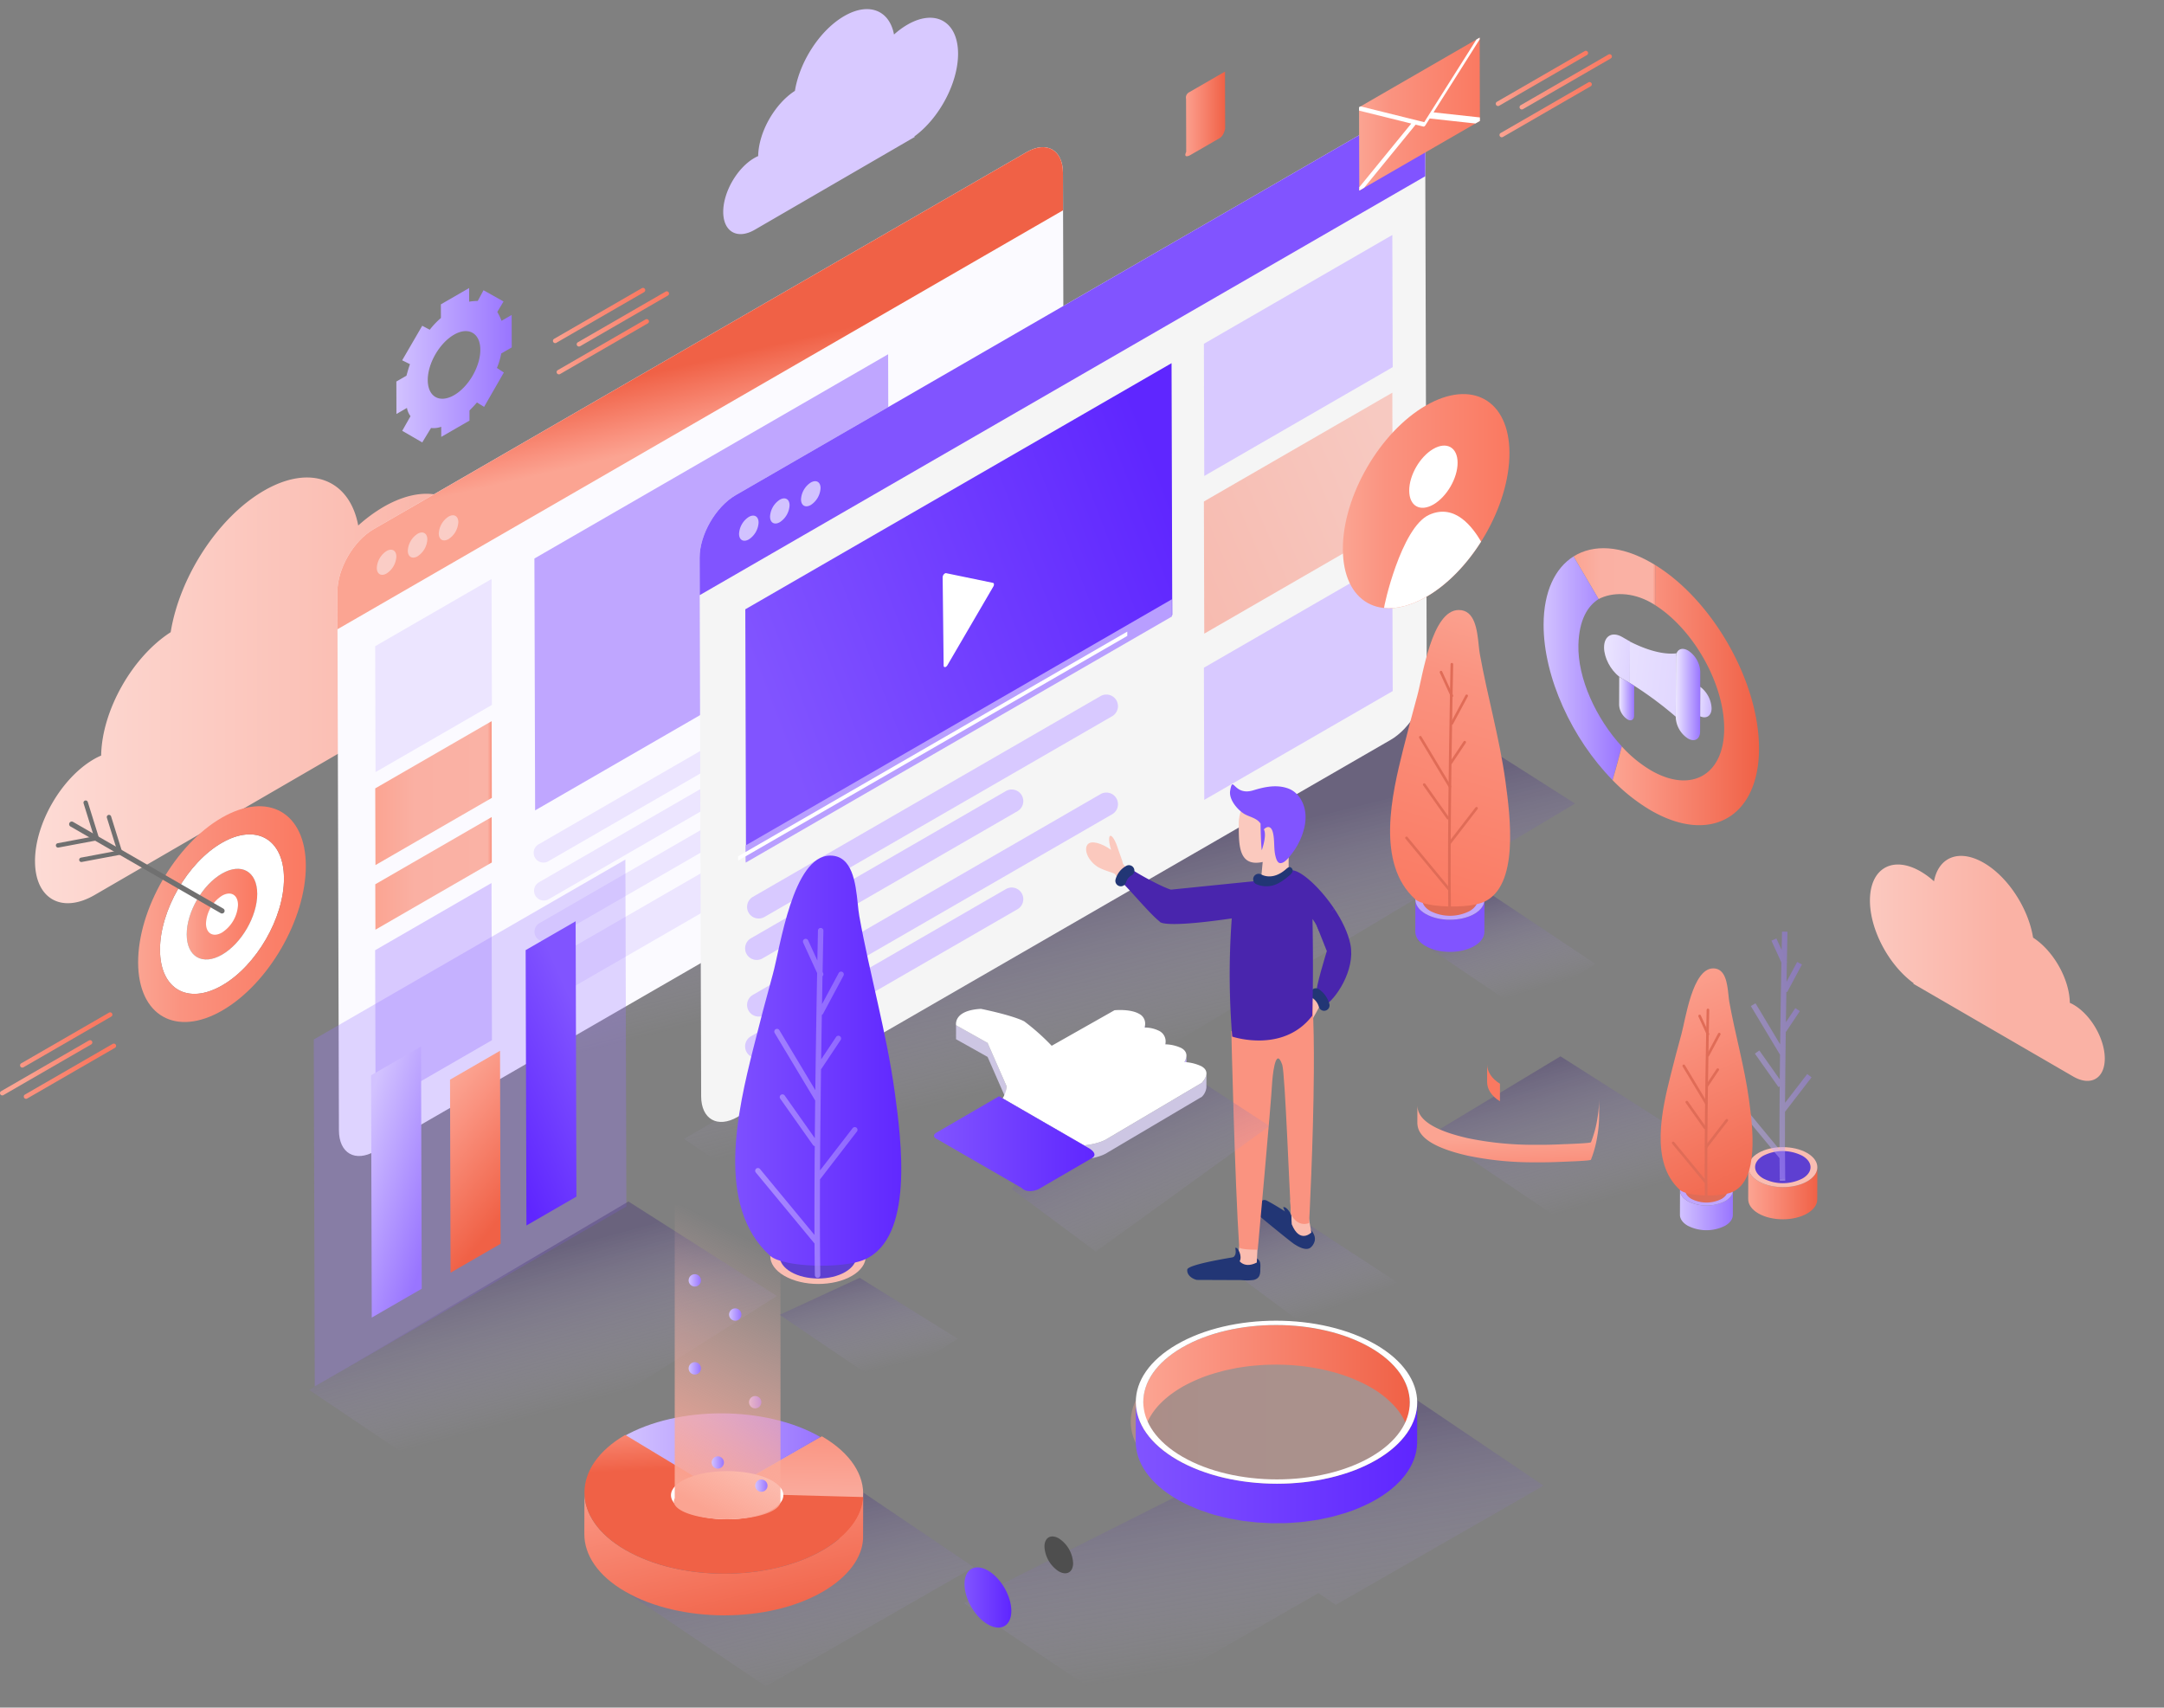 <svg xmlns="http://www.w3.org/2000/svg" xmlns:xlink="http://www.w3.org/1999/xlink" width="823.47" height="649.731" viewBox="0 0 823.47 649.731">
  <rect x="0" y="0" width="823.47" height="649.731" fill="#808080" stroke="none"/>
  <defs>
    <linearGradient id="linear-gradient" x1="0.427" y1="0.314" x2="0.557" y2="0.628" gradientUnits="objectBoundingBox">
      <stop offset="0" stop-color="#483778" stop-opacity="0.4"/>
      <stop offset="1" stop-color="#d2c2ff" stop-opacity="0"/>
    </linearGradient>
    <linearGradient id="linear-gradient-2" x1="-0.451" y1="0.5" x2="0.549" y2="0.5" gradientUnits="objectBoundingBox">
      <stop offset="0" stop-color="#fddbd5"/>
      <stop offset="1" stop-color="#fab2a5"/>
    </linearGradient>
    <linearGradient id="linear-gradient-3" x1="0" y1="0.5" x2="1" y2="0.5" xlink:href="#linear-gradient-2"/>
    <linearGradient id="linear-gradient-4" x1="0.528" y1="0.599" x2="0.48" y2="0.459" gradientUnits="objectBoundingBox">
      <stop offset="0" stop-color="#fba492"/>
      <stop offset="0.254" stop-color="#fa9380"/>
      <stop offset="1" stop-color="#f06146"/>
    </linearGradient>
    <linearGradient id="linear-gradient-5" y1="0.5" x2="1" y2="0.5" gradientUnits="objectBoundingBox">
      <stop offset="0" stop-color="#fba492"/>
      <stop offset="0.338" stop-color="#fab0a3"/>
      <stop offset="0.964" stop-color="#fab2a5"/>
      <stop offset="1" stop-color="#fa9380"/>
    </linearGradient>
    <linearGradient id="linear-gradient-8" x1="0.967" y1="0.25" x2="-0.398" y2="0.981" gradientUnits="objectBoundingBox">
      <stop offset="0" stop-color="#fab0a3"/>
      <stop offset="1" stop-color="#fa9380"/>
    </linearGradient>
    <linearGradient id="linear-gradient-9" x1="0.057" y1="0.697" x2="1.011" y2="0.273" gradientUnits="objectBoundingBox">
      <stop offset="0" stop-color="#8154ff"/>
      <stop offset="0.989" stop-color="#5f26ff"/>
    </linearGradient>
    <linearGradient id="linear-gradient-10" y1="0.5" x2="1" y2="0.5" gradientUnits="objectBoundingBox">
      <stop offset="0" stop-color="#fba492"/>
      <stop offset="0.254" stop-color="#fa9380"/>
      <stop offset="1" stop-color="#fa7961"/>
    </linearGradient>
    <linearGradient id="linear-gradient-11" x1="0" y1="0.5" x2="1" y2="0.5" xlink:href="#linear-gradient-5"/>
    <linearGradient id="linear-gradient-12" y1="0.5" x2="1" y2="0.5" gradientUnits="objectBoundingBox">
      <stop offset="0" stop-color="#d2c2ff"/>
      <stop offset="1" stop-color="#9975ff"/>
    </linearGradient>
    <linearGradient id="linear-gradient-13" x1="0" y1="0.5" x2="1" y2="0.5" xlink:href="#linear-gradient-4"/>
    <linearGradient id="linear-gradient-14" x1="-0.067" y1="0.353" x2="7.005" y2="1.65" gradientUnits="objectBoundingBox">
      <stop offset="0" stop-color="#ece6ff"/>
      <stop offset="1" stop-color="#9975ff"/>
    </linearGradient>
    <linearGradient id="linear-gradient-15" x1="-0.382" y1="0.421" x2="3.23" y2="1.007" xlink:href="#linear-gradient-14"/>
    <linearGradient id="linear-gradient-16" x1="0" y1="0.5" x2="1" y2="0.5" xlink:href="#linear-gradient-14"/>
    <linearGradient id="linear-gradient-17" x1="-0.79" y1="0.285" x2="13.237" y2="2.593" xlink:href="#linear-gradient-14"/>
    <linearGradient id="linear-gradient-18" x1="0" y1="0.5" x2="1" y2="0.5" xlink:href="#linear-gradient-14"/>
    <linearGradient id="linear-gradient-19" x1="0.373" y1="0.05" x2="0.602" y2="0.864" xlink:href="#linear-gradient-4"/>
    <linearGradient id="linear-gradient-20" x1="0.235" y1="0.048" x2="0.758" y2="0.94" xlink:href="#linear-gradient-12"/>
    <linearGradient id="linear-gradient-21" x1="0.628" y1="0.157" x2="0.301" y2="1.034" xlink:href="#linear-gradient-9"/>
    <linearGradient id="linear-gradient-22" x1="0.386" y1="0.219" x2="0.589" y2="0.689" xlink:href="#linear-gradient"/>
    <linearGradient id="linear-gradient-23" x1="0.324" y1="0.085" x2="0.642" y2="0.786" xlink:href="#linear-gradient"/>
    <linearGradient id="linear-gradient-24" x1="0.541" y1="0.597" x2="0.691" y2="2.015" xlink:href="#linear-gradient-4"/>
    <linearGradient id="linear-gradient-39" x1="-0.258" y1="-0.066" x2="0.742" y2="-0.066" xlink:href="#linear-gradient-10"/>
    <linearGradient id="linear-gradient-40" x1="-0.177" y1="1.066" x2="0.823" y2="1.066" xlink:href="#linear-gradient-10"/>
    <linearGradient id="linear-gradient-41" x1="0.258" y1="0.058" x2="1.258" y2="0.058" xlink:href="#linear-gradient-10"/>
    <linearGradient id="linear-gradient-42" x1="0.408" y1="0.178" x2="0.598" y2="0.817" xlink:href="#linear-gradient"/>
    <linearGradient id="linear-gradient-45" x1="0" y1="0.5" x2="1" y2="0.5" xlink:href="#linear-gradient-9"/>
    <linearGradient id="linear-gradient-52" x1="0.058" y1="3.781" x2="10.847" y2="-75.921" xlink:href="#linear-gradient-12"/>
    <linearGradient id="linear-gradient-53" x1="0.074" y1="0.993" x2="0.873" y2="0.188" xlink:href="#linear-gradient-12"/>
    <linearGradient id="linear-gradient-55" x1="0.321" y1="-0.052" x2="0.595" y2="1.168" xlink:href="#linear-gradient-4"/>
    <linearGradient id="linear-gradient-56" x1="0.383" y1="0.193" x2="0.686" y2="0.936" xlink:href="#linear-gradient"/>
    <linearGradient id="linear-gradient-60" x1="0.508" y1="-0.272" x2="0.503" y2="0.224" xlink:href="#linear-gradient-8"/>
    <linearGradient id="linear-gradient-61" x1="0.49" y1="1.183" x2="0.548" y2="-0.092" xlink:href="#linear-gradient-8"/>
    <linearGradient id="linear-gradient-62" x1="0.18" y1="-0.392" x2="0.826" y2="0.972" xlink:href="#linear-gradient-4"/>
    <linearGradient id="linear-gradient-63" x1="0.425" y1="-0.228" x2="0.474" y2="0.214" xlink:href="#linear-gradient-4"/>
    <linearGradient id="linear-gradient-64" x1="0" y1="0.5" x2="1" y2="0.5" xlink:href="#linear-gradient-12"/>
    <linearGradient id="linear-gradient-65" x1="0.415" y1="0.99" x2="0.571" y2="0.082" gradientUnits="objectBoundingBox">
      <stop offset="0" stop-color="#fba492"/>
      <stop offset="1" stop-color="#fabdb2" stop-opacity="0"/>
    </linearGradient>
    <linearGradient id="linear-gradient-66" x1="0" y1="0.5" x2="1" y2="0.5" xlink:href="#linear-gradient-12"/>
    <linearGradient id="linear-gradient-67" x1="0" y1="0.5" x2="1" y2="0.5" xlink:href="#linear-gradient-12"/>
    <linearGradient id="linear-gradient-68" x1="0" y1="0.5" x2="1" y2="0.5" xlink:href="#linear-gradient-12"/>
    <linearGradient id="linear-gradient-71" x1="0.308" y1="-0.007" x2="0.65" y2="0.813" xlink:href="#linear-gradient"/>
    <linearGradient id="linear-gradient-74" x1="-0.502" y1="1.013" x2="1.096" y2="0.259" xlink:href="#linear-gradient-12"/>
    <linearGradient id="linear-gradient-75" x1="0.223" y1="-0.054" x2="0.626" y2="0.771" xlink:href="#linear-gradient"/>
    <linearGradient id="linear-gradient-76" x1="0.302" y1="0.161" x2="0.718" y2="0.857" xlink:href="#linear-gradient"/>
    <linearGradient id="linear-gradient-79" x1="0.308" y1="0.08" x2="0.65" y2="0.829" xlink:href="#linear-gradient"/>
    <linearGradient id="linear-gradient-80" x1="0.618" y1="-0.059" x2="0.457" y2="1.051" xlink:href="#linear-gradient-10"/>
    <radialGradient id="radial-gradient" cx="71.214" cy="15.968" r="317.613" gradientTransform="translate(55.245 15.166) scale(0.224 0.05)" xlink:href="#linear-gradient"/>
    <radialGradient id="radial-gradient-2" cx="71.214" cy="15.968" r="317.612" gradientTransform="translate(55.245 15.166) scale(0.224 0.05)" xlink:href="#linear-gradient"/>
  </defs>
  <g id="Group_27252" data-name="Group 27252" transform="translate(5246.614 489.8)">
    <g id="OBJECTS" transform="translate(-5257 -560.225)">
      <g id="Group_5972" data-name="Group 5972">
        <g id="Group_5971" data-name="Group 5971" transform="translate(10.386 70.425)">
          <path id="Path_3790" data-name="Path 3790" d="M427.468,240.288l56.482,35.95L203.808,443.576l-58.94-39.737Z" transform="translate(15.043 0.715)" fill="url(#linear-gradient)"/>
          <g id="Group_5799" data-name="Group 5799" transform="translate(13.323 3.47)">
            <g id="Group_5796" data-name="Group 5796" transform="translate(261.889)">
              <path id="Path_3791" data-name="Path 3791" d="M246.447,128.538c9.388-5.42,17.2-2.195,18.932,7.031a30.578,30.578,0,0,1,5.088-3.746c10.62-6.132,19.252-1.213,19.287,10.991.031,11.228-7.22,24.678-16.629,31.529l.133.2-60.921,35.341c-6.6,3.781-11.924.735-11.945-6.807s5.291-16.744,11.866-20.54a12.509,12.509,0,0,1,1.433-.721c.133-9.05,6.265-19.852,13.98-24.811C229.458,145.915,237.179,133.889,246.447,128.538Z" transform="translate(-200.392 -125.901)" fill="#d8c9ff"/>
            </g>
            <g id="Group_5797" data-name="Group 5797" transform="translate(698.248 322.19)">
              <path id="Path_3792" data-name="Path 3792" d="M453.832,283.692c-9.386-5.42-17.2-2.2-18.93,7.031a30.81,30.81,0,0,0-5.09-3.748c-10.62-6.13-19.252-1.211-19.287,10.991-.031,11.228,7.22,24.678,16.632,31.531l-.135.2,60.923,35.341c6.6,3.781,11.922.733,11.945-6.807.021-7.557-5.291-16.744-11.868-20.54a12.485,12.485,0,0,0-1.433-.721c-.133-9.05-6.265-19.854-13.979-24.811C470.821,301.069,463.1,289.044,453.832,283.692Z" transform="translate(-410.525 -281.055)" fill="url(#linear-gradient-2)"/>
            </g>
            <g id="Group_5798" data-name="Group 5798" transform="translate(0 178.211)">
              <path id="Path_3793" data-name="Path 3793" d="M161.446,216.709c17.753-10.25,32.551-4.159,35.827,13.282a58.8,58.8,0,0,1,9.608-7.073c20.112-11.612,36.459-2.3,36.525,20.8.06,21.237-13.666,46.68-31.491,59.671l.253.357L96.877,370.632c-12.476,7.158-22.558,1.4-22.6-12.877-.039-14.291,10.015-31.7,22.452-38.874a24.729,24.729,0,0,1,2.718-1.356c.272-17.14,11.847-37.557,26.454-46.937C129.282,249.592,143.893,226.843,161.446,216.709Z" transform="translate(-74.277 -211.721)" fill="url(#linear-gradient-3)"/>
            </g>
          </g>
          <g id="Group_5814" data-name="Group 5814" transform="translate(128.389 55.996)">
            <g id="Group_5804" data-name="Group 5804">
              <g id="Group_5800" data-name="Group 5800">
                <path id="Path_3794" data-name="Path 3794" d="M391.944,153.088c7.621-4.4,13.824-.866,13.847,7.891l.581,204.893c.025,8.757-6.136,19.431-13.757,23.829L144.127,533.167c-7.629,4.4-13.832.87-13.857-7.887l-.581-204.892c-.023-8.757,6.138-19.428,13.768-23.835Z" transform="translate(-129.688 -151.196)" fill="#fbfaff"/>
              </g>
              <path id="Path_3795" data-name="Path 3795" d="M405.791,160.979c-.023-8.757-6.226-12.289-13.847-7.891L143.456,296.553c-7.629,4.407-13.791,15.078-13.768,23.835l.039,14.235,276.1-159.407Z" transform="translate(-129.688 -151.196)" fill="url(#linear-gradient-4)"/>
              <g id="Group_5801" data-name="Group 5801" transform="translate(14.999 153.162)">
                <path id="Path_3796" data-name="Path 3796" d="M140.616,225.462c2.052-1.184,3.723-.233,3.73,2.124A8.171,8.171,0,0,1,140.638,234c-2.048,1.184-3.721.23-3.727-2.124A8.167,8.167,0,0,1,140.616,225.462Z" transform="translate(-136.911 -224.953)" fill="#facdc6"/>
              </g>
              <g id="Group_5802" data-name="Group 5802" transform="translate(26.792 146.61)">
                <path id="Path_3797" data-name="Path 3797" d="M146.295,222.305c2.05-1.182,3.721-.231,3.727,2.124a8.173,8.173,0,0,1-3.7,6.419c-2.05,1.184-3.721.231-3.727-2.126A8.172,8.172,0,0,1,146.295,222.305Z" transform="translate(-142.59 -221.798)" fill="#facdc6"/>
              </g>
              <g id="Group_5803" data-name="Group 5803" transform="translate(38.583 140.067)">
                <path id="Path_3798" data-name="Path 3798" d="M151.975,219.158c2.05-1.184,3.721-.243,3.727,2.114a8.151,8.151,0,0,1-3.7,6.417c-2.06,1.19-3.723.243-3.73-2.126A8.131,8.131,0,0,1,151.975,219.158Z" transform="translate(-148.268 -218.647)" fill="#facdc6"/>
              </g>
            </g>
            <g id="Group_5805" data-name="Group 5805" transform="translate(74.972 78.8)">
              <path id="Path_3799" data-name="Path 3799" d="M300.39,189.143l.271,95.832-134.6,77.712-.272-95.833Z" transform="translate(-165.792 -189.143)" fill="#bfa6ff"/>
            </g>
            <g id="Group_5806" data-name="Group 5806" transform="translate(75.094 237.778)">
              <path id="Path_3800" data-name="Path 3800" d="M300.458,269.41l.021,6.616a3.717,3.717,0,0,1-1.859,3.227L171.44,352.682a3.716,3.716,0,0,1-5.572-3.208l-.019-6.614a3.717,3.717,0,0,1,1.857-3.229L294.887,266.2A3.714,3.714,0,0,1,300.458,269.41Z" transform="translate(-165.85 -265.7)" fill="#ece5ff"/>
            </g>
            <g id="Group_5807" data-name="Group 5807" transform="translate(74.691 201.633)">
              <path id="Path_3801" data-name="Path 3801" d="M282.437,252v.012a3.709,3.709,0,0,1-1.859,3.227L171.228,318.378a3.716,3.716,0,0,1-5.571-3.208v-.012a3.711,3.711,0,0,1,1.856-3.227L276.864,248.8A3.715,3.715,0,0,1,282.437,252Z" transform="translate(-165.656 -248.294)" fill="#ece5ff"/>
            </g>
            <g id="Group_5808" data-name="Group 5808" transform="translate(75 217.032)">
              <path id="Path_3802" data-name="Path 3802" d="M307.9,259.419v0a3.711,3.711,0,0,1-1.856,3.227L171.379,340.4a3.716,3.716,0,0,1-5.574-3.206h0a3.714,3.714,0,0,1,1.859-3.229l134.665-77.749A3.717,3.717,0,0,1,307.9,259.419Z" transform="translate(-165.805 -255.71)" fill="#ece5ff"/>
            </g>
            <g id="Group_5809" data-name="Group 5809" transform="translate(74.838 229.348)">
              <path id="Path_3803" data-name="Path 3803" d="M259.5,265.352v.01a3.719,3.719,0,0,1-1.859,3.229L171.3,318.442a3.717,3.717,0,0,1-5.574-3.208v-.01A3.722,3.722,0,0,1,167.586,312l86.344-49.853A3.717,3.717,0,0,1,259.5,265.352Z" transform="translate(-165.727 -261.641)" fill="#ece5ff"/>
            </g>
            <g id="Group_5810" data-name="Group 5810" transform="translate(14.378 164.313)">
              <path id="Path_3804" data-name="Path 3804" d="M180.894,230.323l.137,47.91L136.748,303.8l-.136-47.909Z" transform="translate(-136.612 -230.323)" fill="#ece5ff"/>
            </g>
            <g id="Group_5811" data-name="Group 5811" transform="translate(14.404 218.409)">
              <path id="Path_3805" data-name="Path 3805" d="M180.908,256.373l.082,29.186-44.283,25.566-.083-29.186Z" transform="translate(-136.625 -256.373)" fill="url(#linear-gradient-5)"/>
            </g>
            <g id="Group_5812" data-name="Group 5812" transform="translate(14.361 279.985)">
              <path id="Path_3806" data-name="Path 3806" d="M180.887,286.025l.169,59.807L136.773,371.4l-.169-59.807Z" transform="translate(-136.604 -286.025)" fill="#d8c9ff"/>
            </g>
            <g id="Group_5813" data-name="Group 5813" transform="translate(14.42 254.889)">
              <path id="Path_3807" data-name="Path 3807" d="M180.916,273.94l.05,17.288L136.682,316.8l-.05-17.288Z" transform="translate(-136.632 -273.94)" fill="url(#linear-gradient-5)"/>
            </g>
          </g>
          <g id="Group_5832" data-name="Group 5832" transform="translate(260.248 43.024)">
            <path id="Path_3808" data-name="Path 3808" d="M475.787,254.155l56.482,35.95L252.126,457.443l-58.94-39.737Z" transform="translate(-193.186 -27.379)" fill="url(#linear-gradient)"/>
            <g id="Group_5831" data-name="Group 5831" transform="translate(5.983)">
              <g id="Group_5815" data-name="Group 5815">
                <path id="Path_3809" data-name="Path 3809" d="M458.323,146.841c7.621-4.4,13.822-.866,13.847,7.891l.582,204.893c.025,8.757-6.136,19.428-13.757,23.829L210.5,526.918c-7.627,4.406-13.83.872-13.855-7.885l-.581-204.895c-.023-8.755,6.136-19.429,13.766-23.833Z" transform="translate(-196.067 -144.949)" fill="#f5f5f5"/>
              </g>
              <path id="Path_3810" data-name="Path 3810" d="M472.17,154.732c-.025-8.757-6.226-12.289-13.847-7.891L209.833,290.306c-7.629,4.4-13.789,15.078-13.766,23.833l.039,14.235,276.1-159.4Z" transform="translate(-196.067 -144.949)" fill="#8154ff"/>
              <g id="Group_5816" data-name="Group 5816" transform="translate(14.999 153.162)">
                <path id="Path_3811" data-name="Path 3811" d="M206.995,219.215c2.05-1.184,3.721-.233,3.73,2.124a8.172,8.172,0,0,1-3.707,6.417c-2.05,1.184-3.721.231-3.727-2.124A8.163,8.163,0,0,1,206.995,219.215Z" transform="translate(-203.29 -218.706)" fill="#d2c2ff"/>
              </g>
              <g id="Group_5817" data-name="Group 5817" transform="translate(26.79 146.609)">
                <path id="Path_3812" data-name="Path 3812" d="M212.675,216.059c2.05-1.184,3.721-.23,3.728,2.124A8.166,8.166,0,0,1,212.7,224.6c-2.05,1.184-3.721.23-3.727-2.124A8.169,8.169,0,0,1,212.675,216.059Z" transform="translate(-208.968 -215.55)" fill="#d2c2ff"/>
              </g>
              <g id="Group_5818" data-name="Group 5818" transform="translate(38.581 140.066)">
                <path id="Path_3813" data-name="Path 3813" d="M218.353,212.91c2.05-1.182,3.721-.243,3.73,2.114a8.159,8.159,0,0,1-3.7,6.417c-2.06,1.19-3.723.243-3.732-2.124A8.145,8.145,0,0,1,218.353,212.91Z" transform="translate(-214.646 -212.399)" fill="#d2c2ff"/>
              </g>
              <g id="Group_5819" data-name="Group 5819" transform="translate(191.885 46.386)">
                <path id="Path_3814" data-name="Path 3814" d="M360.179,167.287l.144,50.289-71.709,41.4-.143-50.289Z" transform="translate(-288.471 -167.287)" fill="#d8c9ff"/>
              </g>
              <g id="Group_5820" data-name="Group 5820" transform="translate(191.885 106.385)">
                <path id="Path_3815" data-name="Path 3815" d="M360.179,196.18l.144,50.29-71.709,41.4-.143-50.288Z" transform="translate(-288.471 -196.18)" opacity="0.63" fill="url(#linear-gradient-8)"/>
              </g>
              <g id="Group_5821" data-name="Group 5821" transform="translate(18.052 221.244)">
                <path id="Path_3816" data-name="Path 3816" d="M345.9,255.9v0a4.418,4.418,0,0,1-2.21,3.838l-132.3,76.383a4.417,4.417,0,0,1-6.624-3.813h0a4.417,4.417,0,0,1,2.207-3.838l132.3-76.385A4.418,4.418,0,0,1,345.9,255.9Z" transform="translate(-204.76 -251.491)" fill="#d8c9ff"/>
              </g>
              <g id="Group_5822" data-name="Group 5822" transform="translate(17.306 257.377)">
                <path id="Path_3817" data-name="Path 3817" d="M310.261,273.3h0a4.416,4.416,0,0,1-2.207,3.838l-97.026,56.018a4.418,4.418,0,0,1-6.626-3.813h0a4.418,4.418,0,0,1,2.209-3.838l97.026-56.018A4.415,4.415,0,0,1,310.261,273.3Z" transform="translate(-204.401 -268.892)" fill="#d8c9ff"/>
              </g>
              <g id="Group_5823" data-name="Group 5823" transform="translate(18.052 258.535)">
                <path id="Path_3818" data-name="Path 3818" d="M345.9,273.859v.013a4.419,4.419,0,0,1-2.21,3.84l-132.3,76.383a4.417,4.417,0,0,1-6.624-3.813v-.013a4.416,4.416,0,0,1,2.207-3.837l132.3-76.385A4.418,4.418,0,0,1,345.9,273.859Z" transform="translate(-204.76 -269.449)" fill="#d8c9ff"/>
              </g>
              <g id="Group_5824" data-name="Group 5824" transform="translate(17.306 294.669)">
                <path id="Path_3819" data-name="Path 3819" d="M310.261,291.261v.01a4.416,4.416,0,0,1-2.207,3.837l-97.026,56.018a4.417,4.417,0,0,1-6.626-3.813V347.3a4.423,4.423,0,0,1,2.209-3.837l97.026-56.016A4.415,4.415,0,0,1,310.261,291.261Z" transform="translate(-204.401 -286.85)" fill="#d8c9ff"/>
              </g>
              <g id="Group_5825" data-name="Group 5825" transform="translate(191.885 169.639)">
                <path id="Path_3820" data-name="Path 3820" d="M360.179,226.641l.144,50.288-71.709,41.4-.143-50.288Z" transform="translate(-288.471 -226.641)" fill="#d8c9ff"/>
              </g>
              <g id="Group_5830" data-name="Group 5830" transform="translate(14.628 95.161)">
                <g id="Group_5826" data-name="Group 5826" transform="translate(2.752)">
                  <path id="Path_3821" data-name="Path 3821" d="M366.638,190.775l.272,95.82-162.2,93.647-.272-95.82Z" transform="translate(-204.437 -190.775)" fill="url(#linear-gradient-9)"/>
                </g>
                <g id="Group_5827" data-name="Group 5827" transform="translate(2.879 89.837)">
                  <path id="Path_3822" data-name="Path 3822" d="M366.7,234.037l.019,6.556-162.2,93.648-.018-6.556Z" transform="translate(-204.498 -234.037)" fill="#b89eff"/>
                </g>
                <g id="Group_5828" data-name="Group 5828" transform="translate(77.853 79.895)">
                  <path id="Path_3823" data-name="Path 3823" d="M241.447,229.365a.7.7,0,0,1,.476-.108l17.827,3.686a.5.5,0,0,1,.363.5,1.534,1.534,0,0,1-.245.93l-17.452,29.9a1.724,1.724,0,0,1-.59.617.91.91,0,0,1-.322.114c-.32.027-.517-.2-.53-.588l-.374-33.581a1.8,1.8,0,0,1,.44-1.123A1.509,1.509,0,0,1,241.447,229.365Z" transform="translate(-240.602 -229.249)" fill="#fff"/>
                </g>
                <g id="Group_5829" data-name="Group 5829" transform="translate(0 102.134)">
                  <path id="Path_3824" data-name="Path 3824" d="M351.221,239.959l0,1.643-148.11,85.512,0-1.643Z" transform="translate(-203.111 -239.959)" fill="#fff"/>
                </g>
              </g>
            </g>
          </g>
          <g id="Group_5836" data-name="Group 5836" transform="translate(510.998 149.942)">
            <g id="Group_5833" data-name="Group 5833">
              <path id="Path_3825" data-name="Path 3825" d="M345.543,200.792c17.476-10.088,31.738-2.066,31.792,18.031.066,20.191-14.1,44.624-31.591,54.724-17.57,10.144-31.753,2.068-31.807-18.127C313.887,235.325,327.971,210.934,345.543,200.792Z" transform="translate(-313.937 -196.437)" fill="url(#linear-gradient-10)"/>
            </g>
            <g id="Group_5834" data-name="Group 5834" transform="translate(25.251 19.6)">
              <path id="Path_3826" data-name="Path 3826" d="M335.278,207.139c5.075-2.928,9.216-.6,9.232,5.239.021,5.864-4.1,12.96-9.174,15.9-5.106,2.947-9.224.6-9.239-5.264C326.081,217.171,330.174,210.088,335.278,207.139Z" transform="translate(-326.097 -205.875)" fill="#fff"/>
            </g>
            <g id="Group_5835" data-name="Group 5835" transform="translate(15.699 44.759)">
              <path id="Path_3827" data-name="Path 3827" d="M338.637,219.171c-10.688,4.828-17.448,35.422-17.13,35.453,4.716.459,10.215-.887,16.1-4.282,7.972-4.6,15.246-12.185,20.8-20.982-.037-.064-.079-.125-.116-.185C355.358,224.26,348.663,214.644,338.637,219.171Z" transform="translate(-321.497 -217.991)" fill="#fff"/>
            </g>
          </g>
          <g id="Group_5840" data-name="Group 5840" transform="translate(587.39 208.587)">
            <g id="Group_5837" data-name="Group 5837" transform="translate(11.392)">
              <path id="Path_3828" data-name="Path 3828" d="M393.647,219.2c.52.3,1.5.9,1.55.933l.014,15.279c-.056-.035-1.064-.678-1.605-.99-7.448-4.3-15.142-4.106-20.15-1.456l-9.53-16.227C371.421,212.021,381.972,212.456,393.647,219.2Z" transform="translate(-363.926 -213.602)" fill="url(#linear-gradient-11)"/>
            </g>
            <g id="Group_5838" data-name="Group 5838" transform="translate(0 3.134)">
              <path id="Path_3829" data-name="Path 3829" d="M368.746,215.41l9.53,16.227c-4.186,2.666-7.393,7.871-7.675,17.311-.369,12.818,6.77,28.187,16.506,38.748l-3.494,12.835c-15.4-15.678-26.315-39.163-26.258-59.231C357.389,228.75,361.727,219.828,368.746,215.41Z" transform="translate(-357.354 -215.41)" fill="url(#linear-gradient-12)"/>
            </g>
            <g id="Group_5839" data-name="Group 5839" transform="translate(26.258 6.528)">
              <path id="Path_3830" data-name="Path 3830" d="M388.907,217.368c21.887,13.579,39.379,44.454,39.308,69.822-.075,25.969-18.515,36.49-41.123,23.436A69.257,69.257,0,0,1,372.5,299.1c1.21-4.219,2.4-8.488,3.494-12.835a48.084,48.084,0,0,0,11.137,9.131c15.295,8.83,27.785,1.725,27.834-15.85.048-16.952-11.5-37.538-26.047-46.895Z" transform="translate(-372.503 -217.368)" fill="url(#linear-gradient-13)"/>
            </g>
          </g>
          <g id="Group_5847" data-name="Group 5847" transform="translate(610.395 241.431)">
            <g id="Group_5841" data-name="Group 5841" transform="translate(5.985 16.181)">
              <path id="Path_3831" data-name="Path 3831" d="M374.081,241.988l0-.1q.4.286.809.529C374.362,242.129,374.095,242,374.081,241.988Z" transform="translate(-374.079 -241.886)" fill="#898989"/>
            </g>
            <g id="Group_5842" data-name="Group 5842">
              <path id="Path_3832" data-name="Path 3832" d="M380.477,235.193v.045L380.431,251l-.059-.035-2.886-1.666-.066-.04c-.274-.161-.544-.338-.809-.529q-.1-.075-.208-.156c-3.281-2.492-5.788-7.209-5.777-11.147.012-4.373,3.11-6.126,6.906-3.935Z" transform="translate(-370.626 -232.551)" fill="url(#linear-gradient-14)"/>
            </g>
            <g id="Group_5843" data-name="Group 5843" transform="translate(36.561 19.88)">
              <path id="Path_3833" data-name="Path 3833" d="M391.75,244.02a10.921,10.921,0,0,1,4.333,8.131c-.007,2.893-1.914,4.195-4.364,3.108Z" transform="translate(-391.719 -244.02)" fill="url(#linear-gradient-15)"/>
            </g>
            <g id="Group_5844" data-name="Group 5844" transform="translate(27.282 5.465)">
              <path id="Path_3834" data-name="Path 3834" d="M391.07,236.339a10.161,10.161,0,0,1,4.623,8.006l-.017,5.774-.031,11.239-.016,5.775c-.009,2.936-2.085,4.132-4.652,2.65a10.176,10.176,0,0,1-4.611-8v-.272L386.43,239a4.707,4.707,0,0,1,.263-1.615C387.332,235.666,389.051,235.172,391.07,236.339Z" transform="translate(-386.366 -235.704)" fill="url(#linear-gradient-16)"/>
            </g>
            <g id="Group_5845" data-name="Group 5845" transform="translate(9.746 2.687)">
              <path id="Path_3835" data-name="Path 3835" d="M376.353,234.1c9.689,4.937,15.638,4.763,17.759,4.455a4.706,4.706,0,0,0-.263,1.615l-.064,22.516a138.138,138.138,0,0,0-15.818-11.794q-.928-.588-1.718-1.064Z" transform="translate(-376.249 -234.101)" fill="url(#linear-gradient-17)"/>
            </g>
            <g id="Group_5846" data-name="Group 5846" transform="translate(5.746 16.025)">
              <path id="Path_3836" data-name="Path 3836" d="M373.972,241.8q.1.081.208.156l0,.1c.014.007.281.14.808.426l.066.04,2.886,1.666q.788.478,1.718,1.064l-.031,11.372c-.005,1.589-1.127,2.243-2.52,1.437a7,7,0,0,1-3.167-5.483Z" transform="translate(-373.941 -241.796)" fill="url(#linear-gradient-18)"/>
            </g>
          </g>
          <g id="Group_5854" data-name="Group 5854" transform="translate(117.636 327.05)">
            <g id="Group_5853" data-name="Group 5853" transform="translate(1.763)">
              <g id="Group_5848" data-name="Group 5848" opacity="0.29">
                <path id="Path_3837" data-name="Path 3837" d="M243.941,281.725l.375,132.009L125.734,482.2l-.375-132.009Z" transform="translate(-125.358 -281.725)" fill="#9975ff"/>
              </g>
              <g id="Group_5852" data-name="Group 5852" transform="translate(21.806 23.483)">
                <g id="Group_5849" data-name="Group 5849" transform="translate(30.043 49.284)">
                  <path id="Path_3838" data-name="Path 3838" d="M169.353,316.767l.209,73.445L150.536,401.2l-.209-73.445Z" transform="translate(-150.327 -316.767)" fill="url(#linear-gradient-19)"/>
                </g>
                <g id="Group_5850" data-name="Group 5850" transform="translate(0 47.636)">
                  <path id="Path_3839" data-name="Path 3839" d="M154.872,315.973l.261,92.187L136.12,419.137l-.261-92.187Z" transform="translate(-135.859 -315.973)" fill="url(#linear-gradient-20)"/>
                </g>
                <g id="Group_5851" data-name="Group 5851" transform="translate(58.819)">
                  <path id="Path_3840" data-name="Path 3840" d="M183.209,293.033l.3,104.768-19.025,10.985-.3-104.768Z" transform="translate(-164.184 -293.033)" fill="url(#linear-gradient-21)"/>
                </g>
              </g>
            </g>
            <path id="Path_3841" data-name="Path 3841" d="M246.012,344.381l56.483,35.95L183.45,455.8l-58.94-39.737Z" transform="translate(-124.51 -214.27)" fill="url(#linear-gradient-22)"/>
          </g>
          <g id="Group_5860" data-name="Group 5860" transform="translate(539.344 394.325)">
            <path id="Path_3842" data-name="Path 3842" d="M379.04,317.781l56.482,35.95-46.2,33.158-58.94-39.737Z" transform="translate(-324.576 -310.182)" fill="url(#linear-gradient-23)"/>
            <g id="Group_5859" data-name="Group 5859" transform="translate(0 0)">
              <g id="Group_5858" data-name="Group 5858">
                <g id="Group_5855" data-name="Group 5855" transform="translate(26.547 10.675)">
                  <path id="Path_3843" data-name="Path 3843" d="M340.371,325.938l.019-6.676c-.008,2.693,1.651,5.36,4.874,7.355l-.019,6.674C342.022,331.3,340.363,328.628,340.371,325.938Z" transform="translate(-340.371 -319.262)" fill="#fa7961"/>
                </g>
                <g id="Group_5856" data-name="Group 5856" transform="translate(0 23.73)">
                  <path id="Path_3844" data-name="Path 3844" d="M396.777,325.549l-.021,6.676a45.461,45.461,0,0,1-.613,7.116,42.439,42.439,0,0,1-2.5,9.432c-.181.438-10.04.735-11.174.785-3.412.166-6.876.228-10.3.189a121.4,121.4,0,0,1-25.548-2.55c-4.672-1.071-9.644-2.569-13.33-4.693-2.828-1.636-4.9-3.64-5.491-6.111a7.7,7.7,0,0,1-.212-1.792l.021-6.676a7.7,7.7,0,0,0,.21,1.794c.59,2.469,2.662,4.477,5.491,6.109,3.686,2.126,8.657,3.624,13.33,4.7a121.848,121.848,0,0,0,25.548,2.55c3.426.035,6.89-.023,10.3-.191,1.134-.052,11-.347,11.174-.785a42.328,42.328,0,0,0,2.5-9.43A45.552,45.552,0,0,0,396.777,325.549Z" transform="translate(-327.587 -325.549)" fill="url(#linear-gradient-24)"/>
                </g>
                <g id="Group_5857" data-name="Group 5857" transform="translate(0.02)">
                  <path id="Path_3845" data-name="Path 3845" d="M386.492,317.457c4.294,2.479,7.314,5.931,8.45,9.17a36.763,36.763,0,0,1,1.209,18.344,42.332,42.332,0,0,1-2.5,9.43c-.179.438-10.04.733-11.174.785-3.412.168-6.876.226-10.3.191a121.849,121.849,0,0,1-25.548-2.55c-4.672-1.074-9.644-2.571-13.33-4.7-2.828-1.632-4.9-3.64-5.491-6.109-.827-3.487.756-7.011,5.092-9.532,7.233-4.2,19.14-4.128,26.117-.339-6.535-4.045-6.639-10.86.542-15.032,7.206-4.188,19.441-3.848,26.6.152Z" transform="translate(-327.596 -314.122)" fill="url(#linear-gradient-13)"/>
                </g>
              </g>
            </g>
          </g>
          <g id="Group_5889" data-name="Group 5889">
            <g id="Group_5862" data-name="Group 5862" transform="translate(517.163 14.309)">
              <g id="Group_5861" data-name="Group 5861" transform="translate(0)">
                <path id="Path_3846" data-name="Path 3846" d="M392.177,153.273l.091,31.7-45.9,26.5-.09-31.7Z" transform="translate(-346.281 -153.273)" fill="url(#linear-gradient-10)"/>
              </g>
              <path id="Path_3847" data-name="Path 3847" d="M392.18,153.938l0-.665-1.221.706-19.875,31.467-24.217-6.01-.584.334,0,1.279,19.867,4.924L346.366,210.2l0,1.275,1.829-1.053,19.624-24.032,2.938.727a.515.515,0,0,0,.368-.075,1.235,1.235,0,0,0,.4-.407l1.632-2.585,17.416,1.9,1.688-.972,0-1.337-17.63-1.921Z" transform="translate(-346.281 -153.273)" fill="#fff"/>
            </g>
            <g id="Group_5866" data-name="Group 5866" transform="translate(451.063)">
              <g id="Group_5865" data-name="Group 5865">
                <g id="Group_5863" data-name="Group 5863" transform="translate(15.095)">
                  <path id="Path_3848" data-name="Path 3848" d="M302.565,124.7a2.982,2.982,0,0,1,2.639-.285c.108.189,2.114,3.792,2.3,6.5a80.994,80.994,0,0,1-1.543,9.305l13.066-7.339c.22.054,4.377,1.078.033,7.193.131.064,2.619,1.3-.862,6.506.15.1,2.978,1.9-1.194,6.714.166.125,3.325,2.492-1.9,7.5l-19.532,11.481s-.079.054-.216.133c-.538.311-1.967,1.005-2.955.291l-.056-19.609a28.194,28.194,0,0,0,2.162-3.447l5.5-14.339-.388-7.27A8.943,8.943,0,0,1,302.565,124.7Z" transform="translate(-292.344 -124.231)" fill="url(#linear-gradient-3)"/>
                </g>
                <g id="Group_5864" data-name="Group 5864" transform="translate(0 27.233)">
                  <path id="Path_3849" data-name="Path 3849" d="M300.166,137.345l0,1.634.056,19.609,0,.422c-.025.137-.471,2.727-2.126,3.684l-11.232,6.485c-.135.069-2.689,1.4-1.462-1.319l-.058-20.108a2.279,2.279,0,0,1,1.107-2.492Z" transform="translate(-285.075 -137.345)" fill="url(#linear-gradient-13)"/>
                </g>
              </g>
            </g>
            <g id="Group_5871" data-name="Group 5871" transform="translate(52.56 306.766)">
              <g id="Group_5867" data-name="Group 5867" transform="translate(18.496 23.802)">
                <path id="Path_3850" data-name="Path 3850" d="M115.452,285.261c7.411-4.28,13.433-.847,13.458,7.671.023,8.5-5.962,18.88-13.373,23.158s-13.436.837-13.458-7.669S108.041,289.541,115.452,285.261Z" transform="translate(-102.079 -283.419)" fill="url(#linear-gradient-10)"/>
              </g>
              <g id="Group_5868" data-name="Group 5868" transform="translate(25.825 33.227)">
                <path id="Path_3851" data-name="Path 3851" d="M111.676,288.793c3.364-1.942,6.1-.384,6.107,3.482a13.382,13.382,0,0,1-6.068,10.508c-3.362,1.942-6.1.38-6.107-3.48A13.38,13.38,0,0,1,111.676,288.793Z" transform="translate(-105.608 -287.958)" fill="#fff"/>
              </g>
              <g id="Group_5869" data-name="Group 5869" transform="translate(8.325 10.708)">
                <path id="Path_3852" data-name="Path 3852" d="M120.69,280.35c13.035-7.526,23.623-1.479,23.665,13.5s-10.478,33.2-23.509,40.72-23.623,1.479-23.665-13.483S107.67,287.865,120.69,280.35Zm.12,42.529c7.411-4.278,13.4-14.657,13.373-23.158-.025-8.518-6.047-11.951-13.458-7.671s-13.4,14.644-13.373,23.16,6.049,11.949,13.458,7.669" transform="translate(-97.181 -277.114)" fill="#fff"/>
              </g>
              <g id="Group_5870" data-name="Group 5870">
                <path id="Path_3853" data-name="Path 3853" d="M124.979,276.335c17.628-10.179,31.959-2,32.017,18.255s-14.179,44.917-31.807,55.094-31.959,2-32.017-18.243S107.351,286.512,124.979,276.335Zm.183,63.782c13.031-7.523,23.551-25.756,23.509-40.72s-10.63-21.021-23.665-13.5-23.551,25.756-23.509,40.732,10.643,21,23.665,13.483" transform="translate(-93.172 -271.957)" fill="url(#linear-gradient-10)"/>
              </g>
            </g>
            <g id="Group_5873" data-name="Group 5873" transform="translate(194.115 72.984)">
              <g id="Group_5872" data-name="Group 5872">
                <path id="Path_3854" data-name="Path 3854" d="M195.241,176.825l-3.09,1.784a19.955,19.955,0,0,1-1.263,4.238l2.035,1.344-5.8,10.092-2.1-1.29c-.756.88-1.5,1.674-2.2,2.355l.008,2.97-8.3,4.791-.008-2.969a6.706,6.706,0,0,1-3,.359l-2.579,4.234-5.879-3.41,2.432-4.3a5.383,5.383,0,0,1-1.042-2.419l-3.09,1.784-.027-9.536,2.97-1.715c.251-.937.6-2.195,1.028-3.387l-2.288-1.134,5.893-10.148,2.207,1.167a23.773,23.773,0,0,1,3.285-3.453l-.012-4.006,8.3-4.793.012,4.008a16.858,16.858,0,0,1,2.521-.22l1.692-3.144,5.879,3.3L191,166.392a19.4,19.4,0,0,1,1.244,2.61l2.969-1.715Zm-16.918,14.011a16.977,16.977,0,0,0,7.69-13.338c-.012-4.89-3.484-6.869-7.742-4.411s-7.719,8.437-7.7,13.33,3.484,6.884,7.756,4.419" transform="translate(-161.339 -159.377)" fill="url(#linear-gradient-13)"/>
              </g>
            </g>
            <g id="Group_5875" data-name="Group 5875" transform="translate(150.822 109.603)">
              <g id="Group_5874" data-name="Group 5874">
                <path id="Path_3855" data-name="Path 3855" d="M184.4,199.606l-4,2.311a25.813,25.813,0,0,1-1.634,5.49l2.635,1.738-7.511,13.072-2.722-1.67c-.978,1.138-1.94,2.166-2.847,3.046l.01,3.848-10.748,6.2-.01-3.846a8.691,8.691,0,0,1-3.887.463l-3.337,5.486-7.615-4.417,3.148-5.574a7,7,0,0,1-1.35-3.136l-4,2.311-.035-12.352,3.848-2.22c.322-1.215.783-2.843,1.329-4.386l-2.963-1.47,7.633-13.143,2.859,1.512a30.642,30.642,0,0,1,4.253-4.471l-.015-5.191,10.748-6.2.015,5.189a21.968,21.968,0,0,1,3.269-.284l2.191-4.072,7.613,4.28-2.363,3.973a24.844,24.844,0,0,1,1.609,3.381l3.846-2.22Zm-21.91,18.147c5.511-3.183,9.978-10.921,9.959-17.275-.017-6.334-4.512-8.9-10.026-5.713s-10,10.929-9.978,17.263c.017,6.354,4.515,8.917,10.044,5.725" transform="translate(-140.491 -177.011)" fill="url(#linear-gradient-12)"/>
              </g>
            </g>
            <g id="Group_5879" data-name="Group 5879" transform="translate(569.194 19.327)">
              <g id="Group_5876" data-name="Group 5876">
                <path id="Path_3856" data-name="Path 3856" d="M406.467,156.554h0a.865.865,0,0,1-.432.752l-33.4,19.283a.865.865,0,0,1-1.3-.745h0a.86.86,0,0,1,.432-.752l33.4-19.285A.864.864,0,0,1,406.467,156.554Z" transform="translate(-371.337 -155.69)" fill="url(#linear-gradient-10)"/>
              </g>
              <g id="Group_5877" data-name="Group 5877" transform="translate(1.41 11.89)">
                <path id="Path_3857" data-name="Path 3857" d="M407.148,162.278h0a.86.86,0,0,1-.432.752l-33.4,19.285a.866.866,0,0,1-1.3-.748h0a.867.867,0,0,1,.434-.752l33.4-19.283A.865.865,0,0,1,407.148,162.278Z" transform="translate(-372.016 -161.416)" fill="url(#linear-gradient-10)"/>
              </g>
              <g id="Group_5878" data-name="Group 5878" transform="translate(9.05 1.302)">
                <path id="Path_3858" data-name="Path 3858" d="M410.825,157.181h0a.865.865,0,0,1-.432.752l-33.4,19.283a.864.864,0,0,1-1.3-.748h0a.865.865,0,0,1,.432-.752l33.4-19.283A.865.865,0,0,1,410.825,157.181Z" transform="translate(-375.695 -156.317)" fill="url(#linear-gradient-10)"/>
              </g>
            </g>
            <g id="Group_5883" data-name="Group 5883" transform="translate(210.406 109.536)">
              <g id="Group_5880" data-name="Group 5880">
                <path id="Path_3859" data-name="Path 3859" d="M204.316,177.843h0a.869.869,0,0,1-.432.752l-33.4,19.283a.864.864,0,0,1-1.3-.745h0a.867.867,0,0,1,.432-.752l33.4-19.285A.866.866,0,0,1,204.316,177.843Z" transform="translate(-169.184 -176.979)" fill="url(#linear-gradient-10)"/>
              </g>
              <g id="Group_5881" data-name="Group 5881" transform="translate(1.412 11.89)">
                <path id="Path_3860" data-name="Path 3860" d="M205,183.569h0a.867.867,0,0,1-.434.752l-33.4,19.283a.865.865,0,0,1-1.3-.748h0a.865.865,0,0,1,.432-.752l33.4-19.283A.865.865,0,0,1,205,183.569Z" transform="translate(-169.864 -182.705)" fill="url(#linear-gradient-10)"/>
              </g>
              <g id="Group_5882" data-name="Group 5882" transform="translate(9.05 1.302)">
                <path id="Path_3861" data-name="Path 3861" d="M208.674,178.47h0a.869.869,0,0,1-.432.752l-33.4,19.283a.865.865,0,0,1-1.3-.745h0a.864.864,0,0,1,.432-.752l33.4-19.285A.866.866,0,0,1,208.674,178.47Z" transform="translate(-173.542 -177.606)" fill="url(#linear-gradient-10)"/>
              </g>
            </g>
            <g id="Group_5887" data-name="Group 5887" transform="translate(0 385.192)">
              <g id="Group_5884" data-name="Group 5884" transform="translate(9.05 11.889)">
                <path id="Path_3862" data-name="Path 3862" d="M72.219,335.6h0a.864.864,0,0,1,.432-.752l33.4-19.285a.866.866,0,0,1,1.3.748h0a.869.869,0,0,1-.432.752l-33.4,19.283A.865.865,0,0,1,72.219,335.6Z" transform="translate(-72.219 -315.449)" fill="url(#linear-gradient-39)"/>
              </g>
              <g id="Group_5885" data-name="Group 5885" transform="translate(7.638 0)">
                <path id="Path_3863" data-name="Path 3863" d="M71.539,329.876h0a.867.867,0,0,1,.434-.752l33.4-19.283a.865.865,0,0,1,1.3.746h0a.86.86,0,0,1-.432.752l-33.4,19.285A.866.866,0,0,1,71.539,329.876Z" transform="translate(-71.539 -309.724)" fill="url(#linear-gradient-40)"/>
              </g>
              <g id="Group_5886" data-name="Group 5886" transform="translate(0 10.588)">
                <path id="Path_3864" data-name="Path 3864" d="M67.861,334.975h0a.866.866,0,0,1,.432-.752l33.4-19.283a.864.864,0,0,1,1.3.746h0a.869.869,0,0,1-.432.752l-33.4,19.285A.866.866,0,0,1,67.861,334.975Z" transform="translate(-67.861 -314.822)" fill="url(#linear-gradient-41)"/>
              </g>
            </g>
            <g id="Group_5888" data-name="Group 5888" transform="translate(22.091 305.405)">
              <line id="Line_8" data-name="Line 8" x1="57.173" y1="32.988" transform="translate(5.208 8.186)" fill="none" stroke="#707070" stroke-linecap="round" stroke-linejoin="round" stroke-width="2"/>
              <path id="Path_3865" data-name="Path 3865" d="M89.009,271.3l4.206,13.5L78.5,287.559" transform="translate(-78.499 -271.301)" fill="none" stroke="#707070" stroke-linecap="round" stroke-linejoin="round" stroke-width="1.678"/>
              <path id="Path_3866" data-name="Path 3866" d="M93.283,273.94l4.206,13.5L82.772,290.2" transform="translate(-73.899 -268.46)" fill="none" stroke="#707070" stroke-linecap="round" stroke-linejoin="round" stroke-width="1.678"/>
            </g>
          </g>
          <g id="Group_5901" data-name="Group 5901" transform="translate(366.79 502.516)">
            <path id="Path_3867" data-name="Path 3867" d="M465.092,415.4l-54.106-36.55c5.985,16.324,1.931,24.73.164,27.637-6.855,11.274-23.515,12.509-49.111,14.407a248.154,248.154,0,0,1-28.57.465l-5.048-3.41-83.929,42.165,58.942,39.735,75.957-43.552L386,460.749Z" transform="translate(-244.492 -352.632)" fill="url(#linear-gradient-42)"/>
            <g id="Group_5900" data-name="Group 5900" transform="translate(0.233)">
              <g id="Group_5890" data-name="Group 5890" transform="translate(63.257 8.325)" opacity="0.35">
                <path id="Path_3868" data-name="Path 3868" d="M363.969,379.077c20.429,11.8,20.537,30.918.241,42.713s-53.323,11.8-73.752.008-20.537-30.92-.231-42.722S343.539,367.282,363.969,379.077Z" transform="translate(-275.066 -370.231)" fill="url(#linear-gradient-5)"/>
              </g>
              <g id="Group_5893" data-name="Group 5893" transform="translate(65.151)">
                <g id="Group_5892" data-name="Group 5892">
                  <path id="Path_3869" data-name="Path 3869" d="M378.8,396.521c.021-7.573-4.967-15.161-14.956-20.928-1.192-.687-2.436-1.331-3.713-1.938-.424-.2-.87-.374-1.3-.567-.756-.335-1.5-.683-2.276-.991-.139-.054-.284-.1-.424-.154-.291-.114-.59-.216-.885-.324q-1.517-.56-3.082-1.053c-.355-.11-.706-.224-1.063-.33-.235-.068-.463-.15-.7-.216-.426-.122-.872-.206-1.3-.32-1.044-.276-2.093-.54-3.161-.775-.28-.06-.548-.145-.831-.2-.417-.087-.849-.141-1.271-.22-.9-.17-1.792-.33-2.7-.469-.359-.056-.708-.135-1.067-.187-.4-.056-.8-.083-1.2-.133-.847-.108-1.695-.2-2.55-.284-.4-.04-.8-.1-1.2-.135-.378-.031-.758-.033-1.138-.06-.86-.06-1.721-.1-2.585-.139-.43-.017-.858-.058-1.287-.068-.343-.008-.687.01-1.032,0-.932-.012-1.865,0-2.8.015-.461.008-.922-.01-1.381.006-.272.008-.54.041-.81.054-1.157.05-2.307.133-3.456.23-.459.037-.922.046-1.377.091-.216.021-.428.054-.644.077-.341.035-.679.081-1.02.121q-1.766.212-3.507.5c-.291.048-.586.089-.874.139-.145.025-.291.044-.434.068-.552.1-1.086.239-1.634.351-.935.189-1.871.374-2.789.594-.677.164-1.335.357-2,.54-.874.237-1.746.473-2.6.741-.189.06-.388.1-.575.164q-1.557.5-3.059,1.08c-.137.054-.268.112-.4.166-1.117.434-2.205.9-3.271,1.393q-.467.215-.928.436c-1.169.567-2.317,1.157-3.414,1.794-.208.121-.413.241-.617.363s-.368.237-.557.353c-.309.193-.619.384-.918.582-.274.181-.54.363-.808.546-.289.2-.575.4-.854.6-.257.187-.507.376-.754.567-.268.205-.534.411-.791.619-.239.191-.469.386-.7.581-.247.212-.49.422-.727.635-.1.087-.2.17-.295.257s-.166.17-.255.256c-.4.374-.777.754-1.142,1.136-.127.133-.258.262-.38.395q-.7.76-1.316,1.537c-.014.019-.033.037-.05.058-.089.114-.164.23-.251.347-.253.332-.5.667-.733,1-.123.179-.235.359-.349.538-.2.3-.384.6-.561.905-.046.079-.1.158-.147.239-.071.125-.127.251-.193.376-.137.253-.27.507-.395.762q-.156.321-.3.642c-.114.257-.222.513-.324.77-.046.112-.1.224-.143.338s-.066.212-.1.316c-.087.247-.168.492-.245.737-.069.224-.135.447-.2.671-.067.247-.125.494-.181.741-.029.133-.071.266-.1.4-.019.089-.027.183-.044.274-.048.254-.085.507-.12.76-.031.222-.06.446-.083.669-.025.255-.041.511-.056.768-.008.148-.027.3-.031.447s-.006.3-.006.447l-.044,15.037c0-.3.023-.594.039-.893.015-.255.029-.513.054-.77.023-.22.054-.44.083-.662.037-.255.075-.511.122-.766.039-.222.087-.444.137-.667.056-.249.116-.5.183-.748.06-.222.127-.444.2-.667.075-.245.156-.492.243-.737.079-.22.162-.438.247-.654.1-.26.212-.517.326-.775.1-.212.193-.424.3-.635.125-.257.26-.515.4-.77.11-.2.222-.407.338-.608.177-.305.368-.606.561-.907.116-.179.228-.359.349-.538.233-.337.48-.671.733-1,.1-.135.2-.27.3-.4.409-.517.851-1.03,1.317-1.537.122-.131.253-.262.378-.392.365-.384.746-.764,1.144-1.138.181-.17.361-.343.548-.511.237-.214.482-.426.729-.638.228-.2.461-.388.7-.581.255-.208.521-.413.789-.619.249-.189.5-.378.754-.565.278-.2.567-.4.856-.6.266-.183.532-.366.808-.546.3-.2.606-.388.916-.581.388-.241.77-.482,1.173-.716,1.1-.638,2.247-1.227,3.418-1.794.305-.147.615-.293.924-.434,1.067-.494,2.158-.964,3.275-1.4.135-.052.264-.11.4-.162,1.182-.451,2.4-.858,3.632-1.244.856-.27,1.732-.507,2.606-.743.667-.183,1.325-.376,2-.538.916-.222,1.852-.407,2.787-.6.689-.139,1.371-.3,2.068-.419.291-.05.583-.091.876-.139q1.738-.284,3.5-.494c.343-.041.681-.085,1.024-.122.671-.073,1.348-.112,2.021-.168,1.148-.1,2.3-.181,3.451-.231.731-.031,1.464-.048,2.2-.06.93-.017,1.863-.025,2.8-.012.772.01,1.547.033,2.319.064.862.033,1.724.077,2.583.137q1.174.081,2.342.2,1.274.125,2.542.285c.758.1,1.516.2,2.268.32q1.358.212,2.7.469c.7.133,1.408.272,2.1.424,1.065.235,2.114.5,3.156.775.669.177,1.348.343,2.006.538.357.106.708.218,1.061.328q1.567.492,3.084,1.053c.295.11.594.212.885.324.922.355,1.809.75,2.7,1.144.432.193.88.368,1.3.569,1.277.606,2.519,1.248,3.713,1.937a37.7,37.7,0,0,1,9.127,7.158,24.532,24.532,0,0,1,3.738,5.339c.235.459.448.918.642,1.381a18.8,18.8,0,0,1,.93,2.8q.175.7.291,1.412a17.375,17.375,0,0,1,.226,2.837v0Z" transform="translate(-274.508 -365.358)" fill="url(#linear-gradient-13)"/>
                  <path id="Path_3870" data-name="Path 3870" d="M383.1,381.4c0,.316-.025.629-.042.945-.015.27-.031.54-.058.81-.023.237-.056.469-.089.7-.037.27-.077.538-.125.806-.044.235-.1.471-.148.708-.06.262-.122.523-.191.783-.064.237-.135.473-.208.708-.079.26-.164.517-.257.777-.081.233-.168.463-.262.694-.106.27-.22.542-.341.812-.1.227-.206.451-.316.677-.131.27-.272.538-.417.806-.116.218-.235.434-.359.648-.185.32-.386.64-.592.957-.12.189-.239.378-.368.565-.243.355-.5.708-.77,1.057-.11.143-.21.289-.322.432-.434.546-.9,1.086-1.389,1.62-.129.139-.268.278-.4.417q-.576.6-1.2,1.2c-.191.181-.382.361-.581.542-.249.224-.507.446-.766.669-.243.206-.486.411-.739.615-.272.22-.552.438-.835.654-.262.2-.523.4-.793.6-.295.214-.6.424-.9.633-.28.2-.563.388-.854.579-.314.206-.637.407-.963.61-.409.253-.814.509-1.24.758-1.161.673-2.374,1.3-3.611,1.894q-.486.237-.98.463c-1.123.517-2.272,1.013-3.451,1.47-.143.058-.282.12-.428.176-1.25.476-2.54.905-3.84,1.315-.9.285-1.825.534-2.749.785-.7.191-1.4.395-2.116.569-.97.235-1.96.43-2.949.629-.725.147-1.443.314-2.178.44-.307.054-.619.1-.926.15q-1.838.3-3.7.521c-.361.044-.721.091-1.082.129q-2.168.234-4.357.363c-.268.017-.54.027-.808.041-.976.048-1.954.062-2.934.081s-1.967.027-2.951.012c-.816-.01-1.632-.035-2.448-.066-.912-.037-1.821-.083-2.729-.147-.826-.056-1.651-.127-2.471-.206q-1.349-.131-2.685-.3-1.2-.153-2.394-.339c-.955-.147-1.9-.316-2.845-.494-.982-.187-1.965-.372-2.928-.592-.237-.054-.473-.1-.708-.16q-2.05-.489-4.037-1.082c-.376-.112-.748-.23-1.121-.349q-1.651-.517-3.252-1.109c-.311-.116-.629-.224-.939-.343-.968-.376-1.9-.789-2.837-1.2-.459-.206-.937-.39-1.387-.6-1.348-.639-2.66-1.319-3.919-2.045-10.545-6.086-15.813-14.1-15.79-22.095l-.042,15.036c-.023,8,5.245,16.008,15.788,22.095,1.26.729,2.573,1.406,3.921,2.046.449.214.92.4,1.377.6.8.353,1.58.723,2.4,1.047.145.056.3.106.444.162.309.118.625.226.935.343q1.6.589,3.256,1.109c.374.118.743.237,1.119.349.249.073.49.16.741.23,1.084.31,2.187.588,3.3.852.237.056.473.106.71.16.527.121,1.051.247,1.582.357.442.091.9.15,1.344.235.943.179,1.888.347,2.845.494.378.06.748.143,1.13.2.419.058.845.087,1.267.141q1.336.171,2.683.3c.426.042.843.108,1.271.143.4.033.8.035,1.2.064q1.361.094,2.727.145c.455.019.905.062,1.36.073.363.008.727-.01,1.09,0,.984.013,1.967,0,2.951-.014.486-.008.974.01,1.462-.006s.978-.05,1.466-.075c.272-.012.544-.025.816-.042,1.229-.071,2.454-.16,3.674-.28.226-.023.453-.058.679-.081.363-.039.721-.087,1.082-.129q1.863-.224,3.7-.523c.309-.05.621-.093.928-.147.15-.027.3-.046.453-.073.583-.106,1.146-.251,1.724-.368.988-.2,1.979-.4,2.951-.631.714-.172,1.408-.376,2.112-.567.924-.253,1.848-.5,2.752-.787.2-.062.409-.108.606-.172q1.645-.533,3.233-1.142c.145-.056.284-.118.43-.174,1.177-.459,2.326-.953,3.451-1.472.328-.151.656-.305.98-.461,1.236-.6,2.45-1.221,3.609-1.9.218-.127.436-.255.65-.384s.39-.249.588-.372c.326-.2.652-.407.968-.613.291-.191.573-.386.856-.579.3-.21.6-.42.9-.631.272-.2.536-.4.8-.6.282-.218.563-.434.835-.652.251-.2.494-.409.737-.617.262-.222.519-.444.768-.671.1-.089.21-.179.309-.268s.176-.183.27-.27c.419-.4.82-.8,1.207-1.2.133-.139.27-.276.4-.417.49-.534.955-1.073,1.387-1.62.017-.021.037-.042.054-.062.1-.12.177-.247.27-.37.266-.351.527-.7.768-1.055.131-.189.247-.378.37-.567.206-.318.405-.636.592-.957.048-.083.106-.166.154-.249.075-.133.135-.266.206-.4.145-.268.285-.538.415-.808.11-.224.216-.451.316-.677.12-.27.235-.54.343-.812.048-.118.106-.237.149-.357s.073-.224.112-.336c.091-.258.176-.517.257-.777.073-.235.143-.472.206-.706.071-.262.133-.523.191-.785.031-.139.075-.278.1-.417.019-.1.029-.193.046-.291.05-.268.089-.536.127-.8.033-.235.064-.469.087-.7.027-.272.044-.542.058-.812.01-.158.029-.314.035-.471s.006-.316.006-.471h0Z" transform="translate(-275.978 -350.225)" fill="url(#linear-gradient-45)"/>
                  <g id="Group_5891" data-name="Group 5891" transform="translate(0.043)">
                    <path id="Path_3871" data-name="Path 3871" d="M367.288,375.3c20.951,12.1,21.071,31.78.257,43.876s-54.807,12.1-75.758,0-21.071-31.78-.247-43.883S346.338,363.2,367.288,375.3Zm-73.5,42.715c19.846,11.456,52.031,11.456,71.748,0s19.6-30.1-.245-41.555-52.031-11.456-71.736,0-19.611,30.1.233,41.559" transform="translate(-275.999 -366.222)" fill="#fff"/>
                  </g>
                </g>
              </g>
              <g id="Group_5896" data-name="Group 5896" transform="translate(30.43 55.359)">
                <g id="Group_5895" data-name="Group 5895">
                  <path id="Path_3872" data-name="Path 3872" d="M315.337,402.795c0-.087-.006-.174-.012-.264s-.012-.177-.021-.266-.019-.177-.029-.266-.025-.183-.039-.274l0-.008v0c-.015-.087-.029-.177-.046-.264s-.037-.189-.058-.284-.044-.191-.066-.287-.05-.193-.077-.289c-.021-.075-.042-.147-.064-.222l-.006-.021-.012-.046c-.029-.093-.058-.187-.091-.28s-.062-.187-.1-.278-.066-.179-.1-.266-.071-.177-.108-.266c-.027-.067-.056-.133-.085-.2l-.006-.017-.019-.044c-.039-.089-.081-.177-.121-.266s-.091-.191-.139-.284c-.054-.11-.11-.218-.168-.326s-.129-.23-.2-.347l-.033-.06-.041-.073c-.127-.218-.262-.434-.4-.644-.112-.166-.226-.33-.345-.492q-.118-.159-.243-.318c-.069-.087-.139-.174-.21-.26s-.139-.164-.21-.245-.141-.158-.214-.235l-.042-.044-.019-.021c-.054-.056-.106-.114-.162-.17-.075-.077-.152-.152-.228-.226s-.16-.152-.241-.224-.16-.141-.243-.21c-.04-.035-.081-.068-.123-.1l-.027-.023-.091-.075c-.081-.062-.16-.123-.241-.183s-.158-.114-.237-.168-.154-.1-.233-.154-.154-.1-.231-.141l-.054-.031-.172-.1c-.077-.039-.149-.079-.224-.116s-.147-.071-.222-.1-.145-.062-.218-.091-.147-.058-.22-.083l-.042-.015-.017,0c-.054-.019-.106-.037-.16-.054-.075-.023-.151-.044-.226-.062s-.149-.035-.222-.05-.16-.027-.239-.039c-.054-.006-.106-.01-.16-.014l-.025,0-.058,0c-.087-.006-.172-.01-.255-.01s-.191.006-.282.014a3,3,0,0,0-.314.046l-.008,0-.01,0a3.036,3.036,0,0,0-.363.1,2.727,2.727,0,0,0-.44.2l-46,26.736a2.658,2.658,0,0,1,.8-.3l.01,0a3.269,3.269,0,0,1,.918-.046l.025,0a4.4,4.4,0,0,1,1.009.22l.015,0a6.425,6.425,0,0,1,1.1.507,8.547,8.547,0,0,1,1.086.754l.027.021a10.511,10.511,0,0,1,1,.934l.019.019a12.186,12.186,0,0,1,.916,1.1h0a13.261,13.261,0,0,1,.789,1.207l.035.062a13.425,13.425,0,0,1,.639,1.267l.006.015a12.224,12.224,0,0,1,.494,1.337l0,.019a10.286,10.286,0,0,1,.311,1.346v0a8.31,8.31,0,0,1,.108,1.325,6.255,6.255,0,0,1-.112,1.175l-.006.033a4.274,4.274,0,0,1-.307.961l-.008.017a3.169,3.169,0,0,1-.409.633c-.05.062-.1.129-.152.187a2.59,2.59,0,0,1-.6.492h0l46-26.736a2.682,2.682,0,0,0,.6-.49c.054-.058.1-.125.152-.187.064-.081.137-.154.2-.245a4.242,4.242,0,0,0,.206-.372l.006-.019.006-.015c.042-.089.081-.181.116-.276s.066-.189.1-.289.052-.183.073-.278c.01-.039.017-.081.025-.12l.006-.031c.008-.037.017-.075.023-.114.014-.085.029-.172.039-.262s.019-.172.027-.262.013-.17.017-.258,0-.174.006-.266v-.015C315.341,402.961,315.339,402.878,315.337,402.795Z" transform="translate(-258.434 -392.881)" fill="url(#linear-gradient-13)"/>
                  <g id="Group_5894" data-name="Group 5894" transform="translate(0 26.736)">
                    <path id="Path_3873" data-name="Path 3873" d="M264.726,406.5a11.971,11.971,0,0,1,5.434,9.411c-.01,3.462-2.457,4.857-5.47,3.117a11.968,11.968,0,0,1-5.432-9.411C259.266,406.159,261.715,404.766,264.726,406.5Z" transform="translate(-259.258 -405.756)" fill="#4e4e4e"/>
                  </g>
                </g>
              </g>
              <g id="Group_5899" data-name="Group 5899" transform="translate(0 64.583)">
                <g id="Group_5898" data-name="Group 5898">
                  <path id="Path_3874" data-name="Path 3874" d="M311.446,413.529c-.006-.143-.012-.289-.021-.432,0-.064-.01-.131-.017-.2l-.006-.089-.012-.15c-.013-.145-.029-.293-.048-.438s-.041-.3-.064-.449l0-.01,0-.019c-.023-.141-.048-.28-.073-.422s-.062-.31-.1-.465l-.037-.162-.025-.1c-.015-.069-.029-.137-.046-.2q-.059-.237-.125-.474c-.031-.114-.066-.23-.1-.345l-.019-.064-.017-.062c-.048-.154-.1-.307-.147-.459s-.1-.3-.16-.455l-.031-.083-.025-.071c-.035-.093-.071-.189-.108-.282-.056-.145-.114-.289-.172-.432-.044-.1-.089-.208-.133-.311l-.025-.056-.025-.058c-.064-.143-.129-.287-.2-.43s-.149-.314-.228-.469l-.035-.071-.052-.1c-.062-.122-.125-.243-.189-.365-.083-.154-.17-.305-.258-.459-.044-.077-.085-.156-.131-.23l-.05-.091c-.077-.129-.16-.253-.241-.382-.12-.2-.239-.392-.365-.583l-.056-.089q-.274-.408-.563-.8h0l0,0c-.129-.172-.26-.345-.392-.513q-.165-.212-.336-.417l0,0,0,0c-.114-.135-.229-.27-.345-.4s-.23-.258-.347-.384l-.06-.062-.064-.069c-.079-.083-.16-.168-.241-.251-.123-.127-.249-.249-.374-.372-.042-.037-.081-.073-.12-.112l-.091-.083c-.06-.056-.12-.114-.181-.168-.131-.118-.264-.235-.4-.347-.058-.05-.118-.1-.177-.143l-.093-.077-.127-.1q-.2-.153-.392-.3l-.287-.2-.054-.039-.048-.033c-.125-.085-.251-.168-.378-.249s-.251-.158-.378-.233l-.087-.05-.285-.16c-.122-.064-.245-.129-.365-.189-.077-.037-.156-.073-.233-.108l-.06-.029-.069-.033c-.12-.054-.239-.1-.357-.151s-.241-.093-.359-.135l-.06-.019-.052-.019c-.083-.027-.164-.054-.245-.079-.125-.037-.247-.072-.37-.1-.058-.015-.114-.025-.172-.04l-.077-.016c-.039-.008-.077-.019-.116-.025-.131-.027-.262-.048-.39-.064-.079-.01-.156-.017-.233-.025l-.081-.008-.083-.008c-.141-.008-.28-.015-.417-.013-.06,0-.118.006-.179.008s-.093,0-.139.006-.1,0-.145.006a5.111,5.111,0,0,0-.513.075l-.008,0c-.035.008-.066.021-.1.029a4.689,4.689,0,0,0-.513.139l-.037.019a4.252,4.252,0,0,0-.683.316l-50.37,29.271a4.425,4.425,0,0,1,.683-.316,4.225,4.225,0,0,1,.544-.156c.037-.008.071-.023.108-.031a4.967,4.967,0,0,1,.667-.083L248,426.6a5.33,5.33,0,0,1,.677.015l.083.006a7.389,7.389,0,0,1,.739.114l.075.017a8.171,8.171,0,0,1,.787.22l.054.019c.278.1.561.208.845.339l.06.029c.291.135.583.284.88.457s.6.363.893.567l.052.037c.274.191.544.395.81.608l.089.073c.255.21.509.432.758.662l.087.081q.377.355.737.737l.064.066q.386.411.752.851l.006.006c.249.3.492.613.727.93l0,0c.216.289.419.588.621.891.127.191.245.388.366.581.1.16.2.316.291.476.046.075.085.152.129.228.156.274.307.552.451.833l.048.091c.17.341.334.683.486,1.032l.023.054c.147.341.287.681.413,1.026l.027.071c.129.353.249.706.355,1.059l.019.066c.1.341.193.681.272,1.02l.025.1c.079.351.15.7.2,1.049l0,.019c.056.351.1.7.127,1.047l.006.089c.027.347.042.691.042,1.03s-.019.665-.048.978l-.008.083c-.029.289-.069.565-.12.831l-.021.108c-.054.255-.118.5-.191.739-.015.044-.031.087-.046.131a6,6,0,0,1-.247.633l-.029.073a5.927,5.927,0,0,1-.355.642,4.858,4.858,0,0,1-.617.764c-.054.054-.11.108-.166.16a4.415,4.415,0,0,1-.752.573l50.37-29.272a4.331,4.331,0,0,0,.752-.573c.056-.052.112-.106.166-.162a4.749,4.749,0,0,0,.617-.762l.01-.013a5.523,5.523,0,0,0,.336-.608l.008-.023.029-.068c.062-.135.123-.272.177-.415.025-.073.048-.147.073-.22l.044-.131c.012-.042.027-.079.039-.118.042-.147.083-.3.118-.455.013-.054.021-.11.033-.166l.021-.11c.01-.054.023-.106.033-.16.023-.139.046-.28.062-.426.01-.079.019-.162.025-.243l.01-.085.01-.1c.01-.139.019-.278.025-.422s.01-.284.01-.43v-.025C311.45,413.8,311.448,413.664,311.446,413.529Z" transform="translate(-243.257 -397.323)" fill="url(#linear-gradient-45)"/>
                  <g id="Group_5897" data-name="Group 5897" transform="translate(0 29.272)">
                    <path id="Path_3875" data-name="Path 3875" d="M253.544,412.642c4.922,2.841,8.9,9.72,8.884,15.385s-4.02,7.935-8.942,5.1-8.9-9.733-8.882-15.386S248.624,409.8,253.544,412.642Z" transform="translate(-244.604 -411.419)" fill="url(#linear-gradient-45)"/>
                  </g>
                </g>
              </g>
            </g>
          </g>
          <g id="Group_5919" data-name="Group 5919" transform="translate(631.918 333.851)">
            <path id="Path_3876" data-name="Path 3876" d="M425.616,334.048,482.1,370l-46.2,33.158-58.94-39.737Z" transform="translate(-367.006 -232.196)" fill="url(#linear-gradient-23)"/>
            <g id="Group_5918" data-name="Group 5918">
              <g id="Group_5909" data-name="Group 5909" transform="translate(23.725)">
                <g id="Group_5906" data-name="Group 5906" transform="translate(9.605 102.626)">
                  <g id="Group_5905" data-name="Group 5905">
                    <g id="Group_5902" data-name="Group 5902" transform="translate(0 7.57)">
                      <path id="Path_3877" data-name="Path 3877" d="M414.525,338.149q-.015,6.121-.035,12.24c0,1.935-1.273,3.862-3.813,5.339-5.115,2.974-13.437,2.967-18.583,0-2.592-1.5-3.883-3.46-3.877-5.418l.031-12.239c0,1.96,1.289,3.923,3.881,5.42,5.148,2.969,13.469,2.974,18.583,0C413.248,342.016,414.519,340.082,414.525,338.149Z" transform="translate(-388.217 -338.066)" fill="url(#linear-gradient-13)"/>
                    </g>
                    <g id="Group_5903" data-name="Group 5903" transform="translate(0.033)">
                      <path id="Path_3878" data-name="Path 3878" d="M410.625,336.65c5.148,2.971,5.185,7.791.071,10.765s-13.436,2.965-18.583,0-5.177-7.787-.06-10.761S405.477,333.678,410.625,336.65Z" transform="translate(-388.233 -334.421)" fill="#fabdb2"/>
                    </g>
                    <g id="Group_5904" data-name="Group 5904" transform="translate(2.625 1.501)">
                      <path id="Path_3879" data-name="Path 3879" d="M407.456,336.935c4.132,2.382,4.162,6.255.056,8.639a16.434,16.434,0,0,1-14.918,0c-4.133-2.384-4.153-6.251-.048-8.634A16.411,16.411,0,0,1,407.456,336.935Z" transform="translate(-389.481 -335.144)" fill="#5e3fd1"/>
                    </g>
                  </g>
                </g>
                <g id="Group_5908" data-name="Group 5908">
                  <path id="Path_3880" data-name="Path 3880" d="M417.291,298.153c.139,1.312.259,2.513.434,3.476,2.913,16.212,7.507,32.087,9.752,48.424,1.869,13.629,5.273,40.043-8.238,46.048-5.947,2.641-22.475,2.187-26.026-1-15.221-13.658-8.842-40.294-4.668-56.965q2.582-10.317,5.414-20.569C395.973,310.309,399.41,285,409.732,285,415.85,285,416.706,292.579,417.291,298.153Z" transform="translate(-383.592 -285)" fill="url(#linear-gradient-45)"/>
                  <g id="Group_5907" data-name="Group 5907" transform="translate(5.441 20.623)" opacity="0.44">
                    <path id="Path_3881" data-name="Path 3881" d="M395.383,340.132l-1.385.052.016.9,2.077-.028-.016-.908Z" transform="translate(-377.83 -246.269)" fill="url(#linear-gradient-52)"/>
                    <path id="Path_3882" data-name="Path 3882" d="M404.457,388.774v-.006h0c-.106-7.253-.118-16.04-.077-25.282l10.1-13.1-1.642-1.271L404.4,360.063c.052-9.035.154-18.372.27-27.066l.1.066,5.256-7.883-1.728-1.152-3.578,5.368c.058-4.085.118-7.978.177-11.594l.3.16,5.632-10.508L409,306.473l-4.039,7.534c.048-2.7.091-5.183.133-7.413l.131-.06-.125-.276c.125-6.811.216-11.12.22-11.282l-2.077-.044c0,.123-.058,2.708-.139,6.975l-2.008-4.382-1.886.864,3.8,8.3c-.145,7.922-.332,19.076-.482,31.126l-9.37-15.62-1.782,1.065,11.106,18.511c-.035,3.1-.068,6.242-.1,9.384l-7.771-11.008-1.7,1.2,9.008,12.763.436-.307c-.069,8.342-.1,16.6-.075,24.057l-14.478-17.5-1.6,1.323,16.094,19.458c.017,2.693.039,5.272.075,7.671l1.038-.014.347,0,.432-.015Z" transform="translate(-386.212 -294.931)" fill="url(#linear-gradient-53)"/>
                  </g>
                </g>
              </g>
              <g id="Group_5917" data-name="Group 5917" transform="translate(0 34.61)">
                <g id="Group_5914" data-name="Group 5914" transform="translate(7.355 78.597)">
                  <g id="Group_5913" data-name="Group 5913">
                    <g id="Group_5910" data-name="Group 5910" transform="translate(0 5.799)">
                      <path id="Path_3883" data-name="Path 3883" d="M395.858,342.373q-.012,4.685-.027,9.372c0,1.481-.974,2.959-2.92,4.089a15.677,15.677,0,0,1-14.231,0c-1.985-1.146-2.976-2.65-2.972-4.151l.027-9.372c0,1.5.986,3,2.97,4.151a15.7,15.7,0,0,0,14.233,0C394.88,345.333,395.854,343.852,395.858,342.373Z" transform="translate(-375.709 -342.309)" fill="url(#linear-gradient-12)"/>
                    </g>
                    <g id="Group_5911" data-name="Group 5911" transform="translate(0.027)">
                      <path id="Path_3884" data-name="Path 3884" d="M392.868,341.225c3.945,2.276,3.975,5.966.056,8.244a15.7,15.7,0,0,1-14.233,0c-3.941-2.278-3.962-5.966-.046-8.242A15.654,15.654,0,0,1,392.868,341.225Z" transform="translate(-375.722 -339.516)" fill="#bfa6ff"/>
                    </g>
                    <g id="Group_5912" data-name="Group 5912" transform="translate(2.013 1.152)">
                      <path id="Path_3885" data-name="Path 3885" d="M390.444,341.44c3.165,1.825,3.188,4.791.044,6.618a12.585,12.585,0,0,1-11.425,0c-3.163-1.825-3.181-4.787-.035-6.614A12.586,12.586,0,0,1,390.444,341.44Z" transform="translate(-376.678 -340.071)" fill="#e06c57"/>
                    </g>
                  </g>
                </g>
                <g id="Group_5916" data-name="Group 5916">
                  <path id="Path_3886" data-name="Path 3886" d="M397.977,311.741c.106,1.005.2,1.923.332,2.662,2.23,12.416,5.75,24.574,7.467,37.086,1.433,10.437,4.039,30.669-6.309,35.269-4.554,2.023-17.213,1.672-19.931-.771-11.658-10.458-6.774-30.858-3.578-43.625q1.981-7.9,4.149-15.753c1.541-5.559,4.172-24.942,12.08-24.942C396.872,301.667,397.528,307.473,397.977,311.741Z" transform="translate(-372.167 -301.667)" fill="url(#linear-gradient-55)"/>
                  <g id="Group_5915" data-name="Group 5915" transform="translate(4.782 15.811)">
                    <path id="Path_3887" data-name="Path 3887" d="M380.52,343.889c0,.241.006.48.01.716" transform="translate(-367.956 -272.023)" fill="none" stroke="#e06c57" stroke-linecap="round" stroke-linejoin="round" stroke-width="1"/>
                    <path id="Path_3888" data-name="Path 3888" d="M381.22,309.281s-1.02,47.163-.66,71.867" transform="translate(-367.996 -309.281)" fill="none" stroke="#e06c57" stroke-linecap="round" stroke-linejoin="round" stroke-width="1"/>
                    <line id="Line_9" data-name="Line 9" y1="8.047" x2="4.311" transform="translate(13.224 9.199)" fill="none" stroke="#e06c57" stroke-linecap="round" stroke-linejoin="round" stroke-width="1"/>
                    <line id="Line_10" data-name="Line 10" x1="8.623" y1="14.374" transform="translate(4.025 21.271)" fill="none" stroke="#e06c57" stroke-linecap="round" stroke-linejoin="round" stroke-width="1"/>
                    <line id="Line_11" data-name="Line 11" y1="10.06" x2="7.763" transform="translate(12.648 41.97)" fill="none" stroke="#e06c57" stroke-linecap="round" stroke-linejoin="round" stroke-width="1"/>
                    <line id="Line_12" data-name="Line 12" x1="12.36" y1="14.948" transform="translate(0 50.593)" fill="none" stroke="#e06c57" stroke-linecap="round" stroke-linejoin="round" stroke-width="1"/>
                    <line id="Line_13" data-name="Line 13" y1="6.037" x2="4.025" transform="translate(12.936 22.709)" fill="none" stroke="#e06c57" stroke-linecap="round" stroke-linejoin="round" stroke-width="1"/>
                    <line id="Line_14" data-name="Line 14" x1="3.163" y1="6.899" transform="translate(10.061 2.3)" fill="none" stroke="#e06c57" stroke-linecap="round" stroke-linejoin="round" stroke-width="1"/>
                    <line id="Line_15" data-name="Line 15" x1="6.901" y1="9.773" transform="translate(5.173 35.071)" fill="none" stroke="#e06c57" stroke-linecap="round" stroke-linejoin="round" stroke-width="1"/>
                  </g>
                </g>
              </g>
            </g>
          </g>
          <g id="Group_5932" data-name="Group 5932" transform="translate(222.357 537.773)">
            <path id="Path_3889" data-name="Path 3889" d="M263.75,393.783l54.106,36.55-79.094,45.352-58.94-39.737Z" transform="translate(-169.682 -371.808)" fill="url(#linear-gradient-56)"/>
            <g id="Group_5931" data-name="Group 5931" transform="translate(0)">
              <g id="Group_5930" data-name="Group 5930">
                <g id="Group_5923" data-name="Group 5923" transform="translate(14.906)">
                  <g id="Group_5920" data-name="Group 5920" transform="translate(0 8.782)">
                    <path id="Path_3890" data-name="Path 3890" d="M219.551,408.847l-.045,15.846-37.39-21.417.046-15.846Z" transform="translate(-182.117 -387.43)" fill="url(#linear-gradient-12)"/>
                  </g>
                  <g id="Group_5921" data-name="Group 5921" transform="translate(37.39 8.941)">
                    <path id="Path_3891" data-name="Path 3891" d="M237.533,387.506l-.046,15.848-37.366,21.285.044-15.848Z" transform="translate(-200.122 -387.506)" fill="url(#linear-gradient-12)"/>
                  </g>
                  <g id="Group_5922" data-name="Group 5922" transform="translate(0.046)">
                    <path id="Path_3892" data-name="Path 3892" d="M182.139,391.983c20.712-11.83,54.168-11.641,74.755.158L219.54,413.619Z" transform="translate(-182.139 -383.201)" fill="url(#linear-gradient-12)"/>
                  </g>
                </g>
                <g id="Group_5926" data-name="Group 5926" transform="translate(52.262 8.731)">
                  <g id="Group_5924" data-name="Group 5924" transform="translate(0 21.975)">
                    <path id="Path_3893" data-name="Path 3893" d="M253.9,399.411l-.046,15.846-53.746-1.423.045-15.846Z" transform="translate(-200.106 -397.987)" fill="url(#linear-gradient-60)"/>
                  </g>
                  <g id="Group_5925" data-name="Group 5925" transform="translate(0.044)">
                    <path id="Path_3894" data-name="Path 3894" d="M238.218,387.405c11.091,6.452,16.278,14.9,15.67,23.229,0,.052-.008.114-.013.17l-53.748-1.425,1.194-.689Z" transform="translate(-200.127 -387.405)" fill="url(#linear-gradient-61)"/>
                  </g>
                </g>
                <g id="Group_5929" data-name="Group 5929" transform="translate(0 8.197)">
                  <g id="Group_5927" data-name="Group 5927" transform="translate(0 21.86)">
                    <path id="Path_3895" data-name="Path 3895" d="M174.939,413.523l.044-15.848c-.021,7.931,5.123,15.873,15.547,21.891,20.868,12.05,54.486,12.1,75.2.062,9.679-5.626,14.989-12.97,15.319-20.172l-.044,15.849c-.33,7.2-5.64,14.546-15.319,20.17-20.718,12.04-54.336,11.986-75.206-.06C180.062,429.395,174.916,421.454,174.939,413.523Z" transform="translate(-174.939 -397.675)" fill="url(#linear-gradient-62)"/>
                  </g>
                  <g id="Group_5928" data-name="Group 5928" transform="translate(0.045)">
                    <path id="Path_3896" data-name="Path 3896" d="M281.029,410.79c-.33,7.2-5.64,14.547-15.319,20.172-20.718,12.042-54.336,11.988-75.2-.062s-20.577-31.809-.029-43.752l36.805,22.219Z" transform="translate(-174.961 -387.148)" fill="url(#linear-gradient-63)"/>
                  </g>
                </g>
              </g>
            </g>
          </g>
          <g id="Group_5936" data-name="Group 5936" transform="translate(255.329 458.55)">
            <path id="Path_3897" data-name="Path 3897" d="M209.8,382.369a2.341,2.341,0,1,1-2.34-2.34A2.341,2.341,0,0,1,209.8,382.369Z" transform="translate(-175.416 -307.392)" fill="url(#linear-gradient-64)"/>
            <g id="Group_5935" data-name="Group 5935">
              <path id="Path_3898" data-name="Path 3898" d="M233.582,402.945c0,5.061-9.573,9.162-21.383,9.162s-21.383-4.1-21.383-9.162,9.573-9.162,21.383-9.162S233.582,397.886,233.582,402.945Z" transform="translate(-190.817 -292.585)" fill="#fff"/>
              <g id="Group_5934" data-name="Group 5934" transform="translate(1.092)">
                <path id="Path_3899" data-name="Path 3899" d="M191.675,345.05V456.571a2.566,2.566,0,0,0-.332,1.2c0,3.759,9.085,6.8,20.29,6.8s20.292-3.046,20.292-6.8V345.05Z" transform="translate(-191.343 -345.05)" fill="url(#linear-gradient-65)"/>
                <g id="Group_5933" data-name="Group 5933" transform="translate(5.628 26.283)">
                  <path id="Path_3900" data-name="Path 3900" d="M198.736,360.049a2.341,2.341,0,1,1-2.34-2.342A2.34,2.34,0,0,1,198.736,360.049Z" transform="translate(-194.053 -357.707)" fill="url(#linear-gradient-66)"/>
                  <path id="Path_3901" data-name="Path 3901" d="M206.147,366.309a2.341,2.341,0,1,1-2.34-2.342A2.341,2.341,0,0,1,206.147,366.309Z" transform="translate(-186.074 -350.968)" fill="url(#linear-gradient-67)"/>
                  <path id="Path_3902" data-name="Path 3902" d="M198.736,376.169a2.341,2.341,0,1,1-2.34-2.34A2.342,2.342,0,0,1,198.736,376.169Z" transform="translate(-194.053 -340.35)" fill="url(#linear-gradient-68)"/>
                  <ellipse id="Ellipse_109" data-name="Ellipse 109" cx="2.342" cy="2.342" rx="2.342" ry="2.342" transform="translate(8.748 69.286)" fill="url(#linear-gradient-12)"/>
                  <ellipse id="Ellipse_110" data-name="Ellipse 110" cx="2.342" cy="2.342" rx="2.342" ry="2.342" transform="translate(25.328 78.105)" fill="url(#linear-gradient-12)"/>
                </g>
              </g>
            </g>
          </g>
          <g id="Group_5944" data-name="Group 5944" transform="translate(279.78 325.545)">
            <path id="Path_3903" data-name="Path 3903" d="M241.2,358.369l37.315,23.172L250.51,399.4l-39.772-26.959Z" transform="translate(-193.823 -197.706)" fill="url(#linear-gradient-71)"/>
            <g id="Group_5943" data-name="Group 5943">
              <g id="Group_5941" data-name="Group 5941" transform="translate(13.282 141.943)">
                <g id="Group_5940" data-name="Group 5940">
                  <g id="Group_5937" data-name="Group 5937" transform="translate(0 10.472)">
                    <path id="Path_3904" data-name="Path 3904" d="M245.378,354.513q-.025,8.463-.048,16.926c-.008,2.677-1.763,5.345-5.275,7.384-7.075,4.114-18.583,4.105-25.7-.006-3.582-2.068-5.372-4.784-5.364-7.492l.048-16.928c-.008,2.71,1.782,5.426,5.364,7.494,7.121,4.11,18.631,4.116,25.7.006C243.615,359.856,245.37,357.186,245.378,354.513Z" transform="translate(-208.988 -354.397)" fill="url(#linear-gradient-13)"/>
                  </g>
                  <g id="Group_5938" data-name="Group 5938" transform="translate(0.047)">
                    <path id="Path_3905" data-name="Path 3905" d="M239.984,352.44c7.118,4.108,7.168,10.775.1,14.887s-18.583,4.1-25.7-.006-7.158-10.771-.083-14.881S232.863,348.326,239.984,352.44Z" transform="translate(-209.011 -349.354)" fill="#fabdb2"/>
                  </g>
                  <g id="Group_5939" data-name="Group 5939" transform="translate(3.633 2.077)">
                    <path id="Path_3906" data-name="Path 3906" d="M235.6,352.831c5.715,3.3,5.756,8.651.079,11.951s-14.918,3.294-20.633-.006-5.746-8.645-.066-11.945S229.883,349.529,235.6,352.831Z" transform="translate(-210.737 -350.355)" fill="#5e3fd1"/>
                  </g>
                </g>
              </g>
              <g id="Group_5942" data-name="Group 5942">
                <path id="Path_3907" data-name="Path 3907" d="M249.2,299.193c.189,1.815.359,3.476.6,4.807,4.026,22.425,10.385,44.381,13.485,66.976,2.585,18.849,7.293,55.385-11.4,63.691-8.221,3.655-31.082,3.021-35.993-1.385-21.05-18.889-12.231-55.731-6.458-78.788q3.573-14.269,7.49-28.451C219.716,316,224.467,281,238.746,281,247.21,281,248.391,291.485,249.2,299.193Z" transform="translate(-202.592 -281)" fill="url(#linear-gradient-45)"/>
                <path id="Path_3908" data-name="Path 3908" d="M230.953,389.889l14.017-18.17a1.039,1.039,0,0,0-1.645-1.271l-12.4,16.071c.071-12.837.216-26.171.382-38.556a1.007,1.007,0,0,0,.2-.185l7.268-10.9a1.038,1.038,0,0,0-1.728-1.15l-5.694,8.541c.083-5.958.17-11.652.255-16.914a1,1,0,0,0,.469-.426l7.787-14.536a1.039,1.039,0,0,0-1.832-.98l-6.356,11.866c.064-3.85.127-7.415.185-10.626a1.027,1.027,0,0,0,.245-1.182L231.9,311c.174-9.49.3-15.471.307-15.693a1.039,1.039,0,0,0-2.077-.046c0,.187-.1,4.423-.226,11.384l-3.5-7.64a1.039,1.039,0,0,0-1.89.864l5.3,11.565c-.208,11.263-.478,27.311-.685,44.539l-13.683-22.805a1.038,1.038,0,0,0-1.782,1.067l15.417,25.7c-.054,4.73-.1,9.529-.143,14.322l-11.457-16.231a1.039,1.039,0,0,0-1.7,1.2l12.46,17.651a1.006,1.006,0,0,0,.671.4c-.093,11.749-.137,23.37-.1,33.8L208.088,386a1.037,1.037,0,1,0-1.6,1.321l22.323,27,.023.019c.023,3.786.056,7.391.106,10.757l.021,1.3A1.039,1.039,0,0,0,230,427.411h.017a1.04,1.04,0,0,0,1.022-1.055l-.021-1.3c-.147-10.08-.166-22.29-.106-35.138C230.924,389.908,230.941,389.9,230.953,389.889Z" transform="translate(-198.654 -266.735)" opacity="0.69" fill="url(#linear-gradient-74)"/>
              </g>
            </g>
          </g>
          <g id="Group_5949" data-name="Group 5949" transform="translate(413.299 298.462)">
            <path id="Path_3909" data-name="Path 3909" d="M321.8,349.489l34.729,22.644-30.879,19.63-31.89-23.745,10.52-20.753Z" transform="translate(-237.959 -182.577)" fill="url(#linear-gradient-75)"/>
            <g id="Group_5948" data-name="Group 5948">
              <path id="Path_3910" data-name="Path 3910" d="M314.018,305.417l-7.268,6.923,2.077,6.921,6.577-11.768Z" transform="translate(-223.975 -227.63)" fill="#fabcaf"/>
              <path id="Path_3911" data-name="Path 3911" d="M315.776,290.694c-2.2,2.359-4.866,3.308-6.514,6.737,1.032,2.477,2.8,7.16,3.765,9.473,0,0-4.652,15.068-3.806,15.574l2.681,5.366c4.388-2.359,12.009-13.6,10.123-23.364C321.167,300.03,318.76,295.142,315.776,290.694Z" transform="translate(-221.426 -243.481)" fill="#4925ad"/>
              <path id="Path_3912" data-name="Path 3912" d="M280.966,288.151c-.237-1.345-1.416-4.157-2.072-6.226-.86-2.72-2.124-4.753-2.814-4.537s-.548,2.606.314,5.333c-3.58-2.533-7.7-3.811-9.006-1.956s-.015,5.675,3.568,8.209c1.589,1.121,4.4,1.948,6.219,2.577,2.284.785,1.051,5.262,4.209.1C282.789,289.362,281.838,289.31,280.966,288.151Z" transform="translate(-266.889 -257.823)" fill="#fbc9be"/>
              <path id="Path_3913" data-name="Path 3913" d="M313.217,359.772c0,1.771-.378,3.192-2.484,3.728a19.047,19.047,0,0,1-4.685.066l-16.957-.068c-1.726-.359-3.935-1.857-3.647-3.952.285-2.039,18.3-4.8,18.3-4.8a14.015,14.015,0,0,1,2.525-.4C314.292,354.34,313.217,357.106,313.217,359.772Z" transform="translate(-246.94 -174.961)" fill="#223675"/>
              <path id="Path_3914" data-name="Path 3914" d="M318.254,362.2c-1.4,1.13-3.717.326-6.265-1.341-1.56-1.02-12.572-10.082-13-10.481-.928-1.265-.669-7.737,2.725-5.97,3.487,1.813,9.006,5.407,12.3,7.571a24.279,24.279,0,0,1,2.671,1.852c2,1.769,4.267,4.164,2.681,7A4.6,4.6,0,0,1,318.254,362.2Z" transform="translate(-232.828 -185.981)" fill="#223675"/>
              <path id="Path_3915" data-name="Path 3915" d="M305.343,282.845l.837.077S305.858,282.885,305.343,282.845Z" transform="translate(-225.49 -251.931)" fill="#71207d"/>
              <path id="Path_3916" data-name="Path 3916" d="M295.4,353.952l-.723,5.522s1.809,4.253,7.239,1.539l.544-10.5Z" transform="translate(-236.972 -179.079)" fill="#fabcaf"/>
              <path id="Path_3917" data-name="Path 3917" d="M311.232,350.351l1.084,6.111s-4.342,4.479-7.463-3.123l-.544-9.233Z" transform="translate(-226.603 -185.977)" fill="#fabcaf"/>
              <path id="Path_3918" data-name="Path 3918" d="M293.5,318.6s1.306,56.82,2.988,82.079c0,0-.939,1.086,7.06,1.086,0,0,5.1-55.709,5.526-64.129,0,0,1.038-14.189,3.806-6.23,1.082,3.111,2.864,51.669,3.335,56.876,0,0,2.174,5.023,6.878,3.35,0,0,1.632-30.617,1.807-57.65.062-9.577-.058-18.706-.5-25.862Z" transform="translate(-238.24 -224.72)" fill="#fa9380"/>
              <g id="Group_5945" data-name="Group 5945" transform="translate(85.381 77.571)">
                <path id="Path_3919" data-name="Path 3919" d="M313.184,313.879a2.077,2.077,0,0,1-2.01-1.564,6.09,6.09,0,0,0-2.247-3.194,2.076,2.076,0,0,1,2.274-3.474,10.068,10.068,0,0,1,4,5.64,2.076,2.076,0,0,1-1.5,2.525A2.019,2.019,0,0,1,313.184,313.879Z" transform="translate(-308.005 -305.313)" fill="#223675"/>
              </g>
              <path id="Path_3920" data-name="Path 3920" d="M336.9,284.113c-6.489-.012-.779,2.633-13.676,3.881-4.812.463-31.107,3.146-31.107,3.146-3.358-1.005-11.7-5.526-14.665-7.521-2.212,2.274-3.721,1.452-4.018,4.685,3.727,3.628,11.058,12.453,14.368,14.935,0,0,0,2.843,27.467-1.155,0,0-.031.38-.083,1.053a290.751,290.751,0,0,0,.255,43.918s19.383,6.574,30.457-7.962c0,0,.519-13.34.087-36.772a16.554,16.554,0,0,1,2.421,4.477,33.321,33.321,0,0,1,5.779-8.487C348.126,289.274,339.668,282.068,336.9,284.113Z" transform="translate(-259.839 -251.098)" fill="#4925ad"/>
              <path id="Path_3921" data-name="Path 3921" d="M319.5,281.924c0-7.249-5.553-13.13-12.331-13.13s-12.3,5.881-12.3,13.13-.179,14.947,6.6,14.947a11.454,11.454,0,0,0,2.5-.307l-.476,5.032s4.12,5.524,10.35-1.522v-8.51C315.914,288.81,319.5,285.324,319.5,281.924Z" transform="translate(-236.773 -267.058)" fill="#fbc9be"/>
              <path id="Path_3922" data-name="Path 3922" d="M296.939,353.079c.664.444,2.484,4.016.318,5.746s-4.33,2.631-4.828,2.01.852-2.537,3.019-4.272S295.311,351.993,296.939,353.079Z" transform="translate(-239.505 -176.578)" fill="#223675"/>
              <path id="Path_3923" data-name="Path 3923" d="M304.52,345.5c.764.228,3.545,3.117,1.977,5.4s-3.375,3.781-4.035,3.327.077-2.675,1.643-4.961S302.645,344.933,304.52,345.5Z" transform="translate(-228.851 -184.584)" fill="#223675"/>
              <path id="Path_3924" data-name="Path 3924" d="M315.354,269.49c-4.39-1.58-8.971-.588-13.244.721-7.5,2.3-7.686-6.147-8.784.093-.64,3.617,3.256,7.816,5.808,9.126,1.946,1,4.529,1.483,5.756,3.474-.017,2.087.282,10.7.513,9.98,2.012-6.238.781-7.5.772-7.845,1.308-1.283,2.764-1.323,3.41,1.244.721,2.87.266,5.933.939,8.8.183.783.619,2.529,1.6,2.783,1.771.457,3.977-2.646,4.807-3.742a25.664,25.664,0,0,0,4.749-10.383,16.844,16.844,0,0,0,.295-4.319C321.7,275.213,319.436,270.957,315.354,269.49Z" transform="translate(-238.503 -267.958)" fill="#8154ff"/>
              <g id="Group_5946" data-name="Group 5946" transform="translate(63.566 31.461)">
                <path id="Path_3925" data-name="Path 3925" d="M302.625,290.4a9.148,9.148,0,0,1-4.02-.835,2.077,2.077,0,0,1,1.915-3.686c.208.1,4.251,2.583,9.44-1.954.864-.754,1.5-1.209,2.249-.347s.085,1.842-.779,2.6C307.615,289.507,305.111,290.4,302.625,290.4Z" transform="translate(-297.5 -283.109)" fill="#223675"/>
              </g>
              <g id="Group_5947" data-name="Group 5947" transform="translate(11.132 30.716)">
                <path id="Path_3926" data-name="Path 3926" d="M274.329,290.8a2.028,2.028,0,0,1-.43-.046,2.076,2.076,0,0,1-1.605-2.459,8.374,8.374,0,0,1,4.147-5.285,2.076,2.076,0,0,1,2,3.638,4.332,4.332,0,0,0-2.085,2.5A2.075,2.075,0,0,1,274.329,290.8Z" transform="translate(-272.25 -282.75)" fill="#223675"/>
              </g>
            </g>
          </g>
          <g id="Group_5960" data-name="Group 5960" transform="translate(355.387 383.866)">
            <path id="Path_3927" data-name="Path 3927" d="M316.55,319.649l34.729,22.644L285.2,390.087l-31.89-23.745,10.52-20.753Z" transform="translate(-223.601 -297.712)" fill="url(#linear-gradient-76)"/>
            <g id="Group_5959" data-name="Group 5959">
              <g id="Group_5958" data-name="Group 5958">
                <g id="Group_5950" data-name="Group 5950" transform="translate(8.398 5.721)">
                  <path id="Path_3928" data-name="Path 3928" d="M243.045,317.173q.009-2.666.017-5.333a2.889,2.889,0,0,0,.037.515l-.015,5.331A2.976,2.976,0,0,1,243.045,317.173Z" transform="translate(-243.045 -311.84)" fill="#d8c9ff"/>
                </g>
                <g id="Group_5951" data-name="Group 5951" transform="translate(80.088 5.522)">
                  <path id="Path_3929" data-name="Path 3929" d="M277.817,311.744q-.006,2.666-.014,5.331a5.889,5.889,0,0,1-.235,1.58l.017-5.328A6,6,0,0,0,277.817,311.744Z" transform="translate(-277.568 -311.744)" fill="#c8b3ff"/>
                </g>
                <g id="Group_5952" data-name="Group 5952" transform="translate(88.008 12.343)">
                  <path id="Path_3930" data-name="Path 3930" d="M281.513,315.029l-.017,5.333a6.4,6.4,0,0,1-.114,1.148l.015-5.333A6.378,6.378,0,0,0,281.513,315.029Z" transform="translate(-281.382 -315.029)" fill="#c8b3ff"/>
                </g>
                <g id="Group_5953" data-name="Group 5953" transform="translate(95.297 17.78)">
                  <path id="Path_3931" data-name="Path 3931" d="M285.685,317.647q-.006,2.666-.015,5.331a5.066,5.066,0,0,1-.779,2.469l.017-5.331A5.094,5.094,0,0,0,285.685,317.647Z" transform="translate(-284.892 -317.647)" fill="#c8b3ff"/>
                </g>
                <path id="Path_3932" data-name="Path 3932" d="M255.063,318.8l-11.985-6.716-.014,5.331,11.984,6.716,7.126,16.258.015-5.334Z" transform="translate(-234.627 -305.852)" fill="#cdc6e3"/>
                <g id="Group_5954" data-name="Group 5954" transform="translate(27.548 29.207)">
                  <path id="Path_3933" data-name="Path 3933" d="M252.323,323.721l-.015,5.331a3.393,3.393,0,0,0-.042-.567l.015-5.335A3.233,3.233,0,0,1,252.323,323.721Z" transform="translate(-252.267 -323.15)" fill="#d8c9ff"/>
                </g>
                <path id="Path_3934" data-name="Path 3934" d="M311.371,324.452l-35.929,21.239c-.137.1-2.7,1.933-8.911,2.612l-.015,5.333c6.215-.679,8.774-2.517,8.911-2.614l35.929-21.237a5.781,5.781,0,0,0,1.709-3.539q.009-2.666.015-5.331A5.759,5.759,0,0,1,311.371,324.452Z" transform="translate(-209.378 -296.349)" fill="#cdc6e3"/>
                <g id="Group_5955" data-name="Group 5955" transform="translate(8.414)">
                  <path id="Path_3935" data-name="Path 3935" d="M312.752,310.993a4.146,4.146,0,0,1,1.991,5.2,12.2,12.2,0,0,1,5.665,1.3,4.446,4.446,0,0,1,2.253,5.09,14.819,14.819,0,0,1,6.182,1.439c1.68.972,2.662,2.6,1.109,5.318a16.65,16.65,0,0,1,6.518,1.6c1.95,1.126,2.922,3.032.162,6.255L300.7,358.427c-.137.1-2.7,1.933-8.911,2.612l-31-17.894c.087-.143,1.732-2.847,1.4-4.853l-7.127-16.256-11.984-6.716c-.048-.287-.939-5.686,9.463-6.236.586.121,11.7,2.363,16.444,4.735a84.614,84.614,0,0,1,10.468,9.313l23.893-13.519C303.659,309.587,309.38,309.044,312.752,310.993Z" transform="translate(-243.053 -309.085)" fill="#fff"/>
                </g>
                <g id="Group_5956" data-name="Group 5956" transform="translate(26.143 34.061)">
                  <path id="Path_3936" data-name="Path 3936" d="M282.6,343.382l-.015,5.331-31-17.894.016-5.331Z" transform="translate(-251.59 -325.487)" fill="#d8c9ff"/>
                </g>
                <path id="Path_3937" data-name="Path 3937" d="M299.029,340.906l-20.272,11.78c-.162.075-3.252,1.476-5.551.15a3.714,3.714,0,0,1-.814-.642L240.6,333.844a5.13,5.13,0,0,1-.586-.289c-.455-.262-1.005-.687-1-1.217q-.009,2.663-.014,5.331c0,.53.548.957,1,1.217a4.169,4.169,0,0,0,.588.287l31.788,18.355a3.6,3.6,0,0,0,.814.64c2.3,1.329,5.387-.075,5.551-.149l20.272-11.781c.772-.449,1.059-.93,1.061-1.4l.012-5.333C300.088,339.976,299.8,340.457,299.029,340.906Z" transform="translate(-239.001 -284.051)" fill="url(#linear-gradient-45)"/>
                <g id="Group_5957" data-name="Group 5957" transform="translate(0.015 33.261)">
                  <path id="Path_3938" data-name="Path 3938" d="M297.883,344.794c.727.422,3.788,2.363,1.138,3.9l-20.272,11.781c-.162.075-3.252,1.476-5.551.15a3.717,3.717,0,0,1-.814-.642L240.6,341.634a5.113,5.113,0,0,1-.586-.289c-.775-.446-1.832-1.375.062-2.477L263.765,325.1l1.387.8L296.147,343.8l1.587.916Z" transform="translate(-239.009 -325.102)" fill="url(#linear-gradient-45)"/>
                </g>
              </g>
            </g>
          </g>
          <g id="Group_5969" data-name="Group 5969" transform="translate(528.97 232.099)">
            <path id="Path_3939" data-name="Path 3939" d="M354.789,287.825l40.588,27.067-28.008,17.864L327.6,305.8Z" transform="translate(-317.203 -180.206)" fill="url(#linear-gradient-79)"/>
            <g id="Group_5968" data-name="Group 5968">
              <g id="Group_5965" data-name="Group 5965" transform="translate(9.604 102.626)">
                <g id="Group_5964" data-name="Group 5964">
                  <g id="Group_5961" data-name="Group 5961" transform="translate(0 7.57)">
                    <path id="Path_3940" data-name="Path 3940" d="M353.526,289.149q-.015,6.121-.035,12.239c0,1.935-1.275,3.862-3.813,5.339-5.115,2.974-13.435,2.967-18.583,0-2.592-1.5-3.883-3.459-3.879-5.418l.035-12.239c-.006,1.96,1.288,3.923,3.879,5.42,5.148,2.97,13.469,2.974,18.583,0C352.251,293.016,353.52,291.082,353.526,289.149Z" transform="translate(-327.216 -289.066)" fill="#8154ff"/>
                  </g>
                  <g id="Group_5962" data-name="Group 5962" transform="translate(0.035)">
                    <path id="Path_3941" data-name="Path 3941" d="M349.625,287.65c5.148,2.972,5.185,7.791.071,10.765s-13.436,2.965-18.583,0-5.177-7.787-.06-10.761S344.477,284.678,349.625,287.65Z" transform="translate(-327.233 -285.421)" fill="#bfa6ff"/>
                  </g>
                  <g id="Group_5963" data-name="Group 5963" transform="translate(2.627 1.501)">
                    <path id="Path_3942" data-name="Path 3942" d="M346.456,287.935c4.13,2.382,4.161,6.255.056,8.639a16.434,16.434,0,0,1-14.918,0c-4.13-2.384-4.153-6.251-.048-8.634A16.41,16.41,0,0,1,346.456,287.935Z" transform="translate(-328.481 -286.143)" fill="#e06c57"/>
                  </g>
                </g>
              </g>
              <g id="Group_5967" data-name="Group 5967">
                <path id="Path_3943" data-name="Path 3943" d="M356.292,249.153c.139,1.312.262,2.513.434,3.476,2.913,16.212,7.509,32.087,9.752,48.424,1.869,13.629,5.272,40.043-8.24,46.048-5.945,2.641-22.473,2.187-26.024-1-15.221-13.658-8.844-40.294-4.67-56.965q2.585-10.317,5.416-20.569c2.014-7.258,5.449-32.567,15.774-32.567C354.85,236,355.706,243.58,356.292,249.153Z" transform="translate(-322.591 -236)" fill="url(#linear-gradient-80)"/>
                <g id="Group_5966" data-name="Group 5966" transform="translate(6.244 20.643)">
                  <path id="Path_3944" data-name="Path 3944" d="M333.5,291.129c.006.316.01.629.017.939" transform="translate(-317.093 -197.292)" fill="none" stroke="#e06c57" stroke-linecap="round" stroke-linejoin="round" stroke-width="1"/>
                  <path id="Path_3945" data-name="Path 3945" d="M334.412,245.941s-1.333,61.583-.862,93.837" transform="translate(-317.146 -245.941)" fill="none" stroke="#e06c57" stroke-linecap="round" stroke-linejoin="round" stroke-width="1"/>
                  <line id="Line_16" data-name="Line 16" y1="10.509" x2="5.63" transform="translate(17.266 12.012)" fill="none" stroke="#e06c57" stroke-linecap="round" stroke-linejoin="round" stroke-width="1"/>
                  <line id="Line_17" data-name="Line 17" x1="11.26" y1="18.768" transform="translate(5.255 27.775)" fill="none" stroke="#e06c57" stroke-linecap="round" stroke-linejoin="round" stroke-width="1"/>
                  <line id="Line_18" data-name="Line 18" y1="13.137" x2="10.134" transform="translate(16.516 54.801)" fill="none" stroke="#e06c57" stroke-linecap="round" stroke-linejoin="round" stroke-width="1"/>
                  <line id="Line_19" data-name="Line 19" x1="16.14" y1="19.517" transform="translate(0 66.062)" fill="none" stroke="#e06c57" stroke-linecap="round" stroke-linejoin="round" stroke-width="1"/>
                  <line id="Line_20" data-name="Line 20" y1="7.883" x2="5.255" transform="translate(16.891 29.653)" fill="none" stroke="#e06c57" stroke-linecap="round" stroke-linejoin="round" stroke-width="1"/>
                  <line id="Line_21" data-name="Line 21" x1="4.129" y1="9.008" transform="translate(13.137 3.004)" fill="none" stroke="#e06c57" stroke-linecap="round" stroke-linejoin="round" stroke-width="1"/>
                  <line id="Line_22" data-name="Line 22" x1="9.009" y1="12.762" transform="translate(6.756 45.793)" fill="none" stroke="#e06c57" stroke-linecap="round" stroke-linejoin="round" stroke-width="1"/>
                </g>
              </g>
            </g>
          </g>
          <g id="Group_5970" data-name="Group 5970" transform="translate(13.259 416.184)">
            <ellipse id="Ellipse_111" data-name="Ellipse 111" cx="71.214" cy="15.968" rx="71.214" ry="15.968" transform="translate(667.784 0)" opacity="0.36" fill="url(#radial-gradient)"/>
            <ellipse id="Ellipse_112" data-name="Ellipse 112" cx="71.214" cy="15.968" rx="71.214" ry="15.968" transform="translate(0 5.827)" opacity="0.36" fill="url(#radial-gradient-2)"/>
          </g>
        </g>
      </g>
    </g>
  </g>
</svg>
